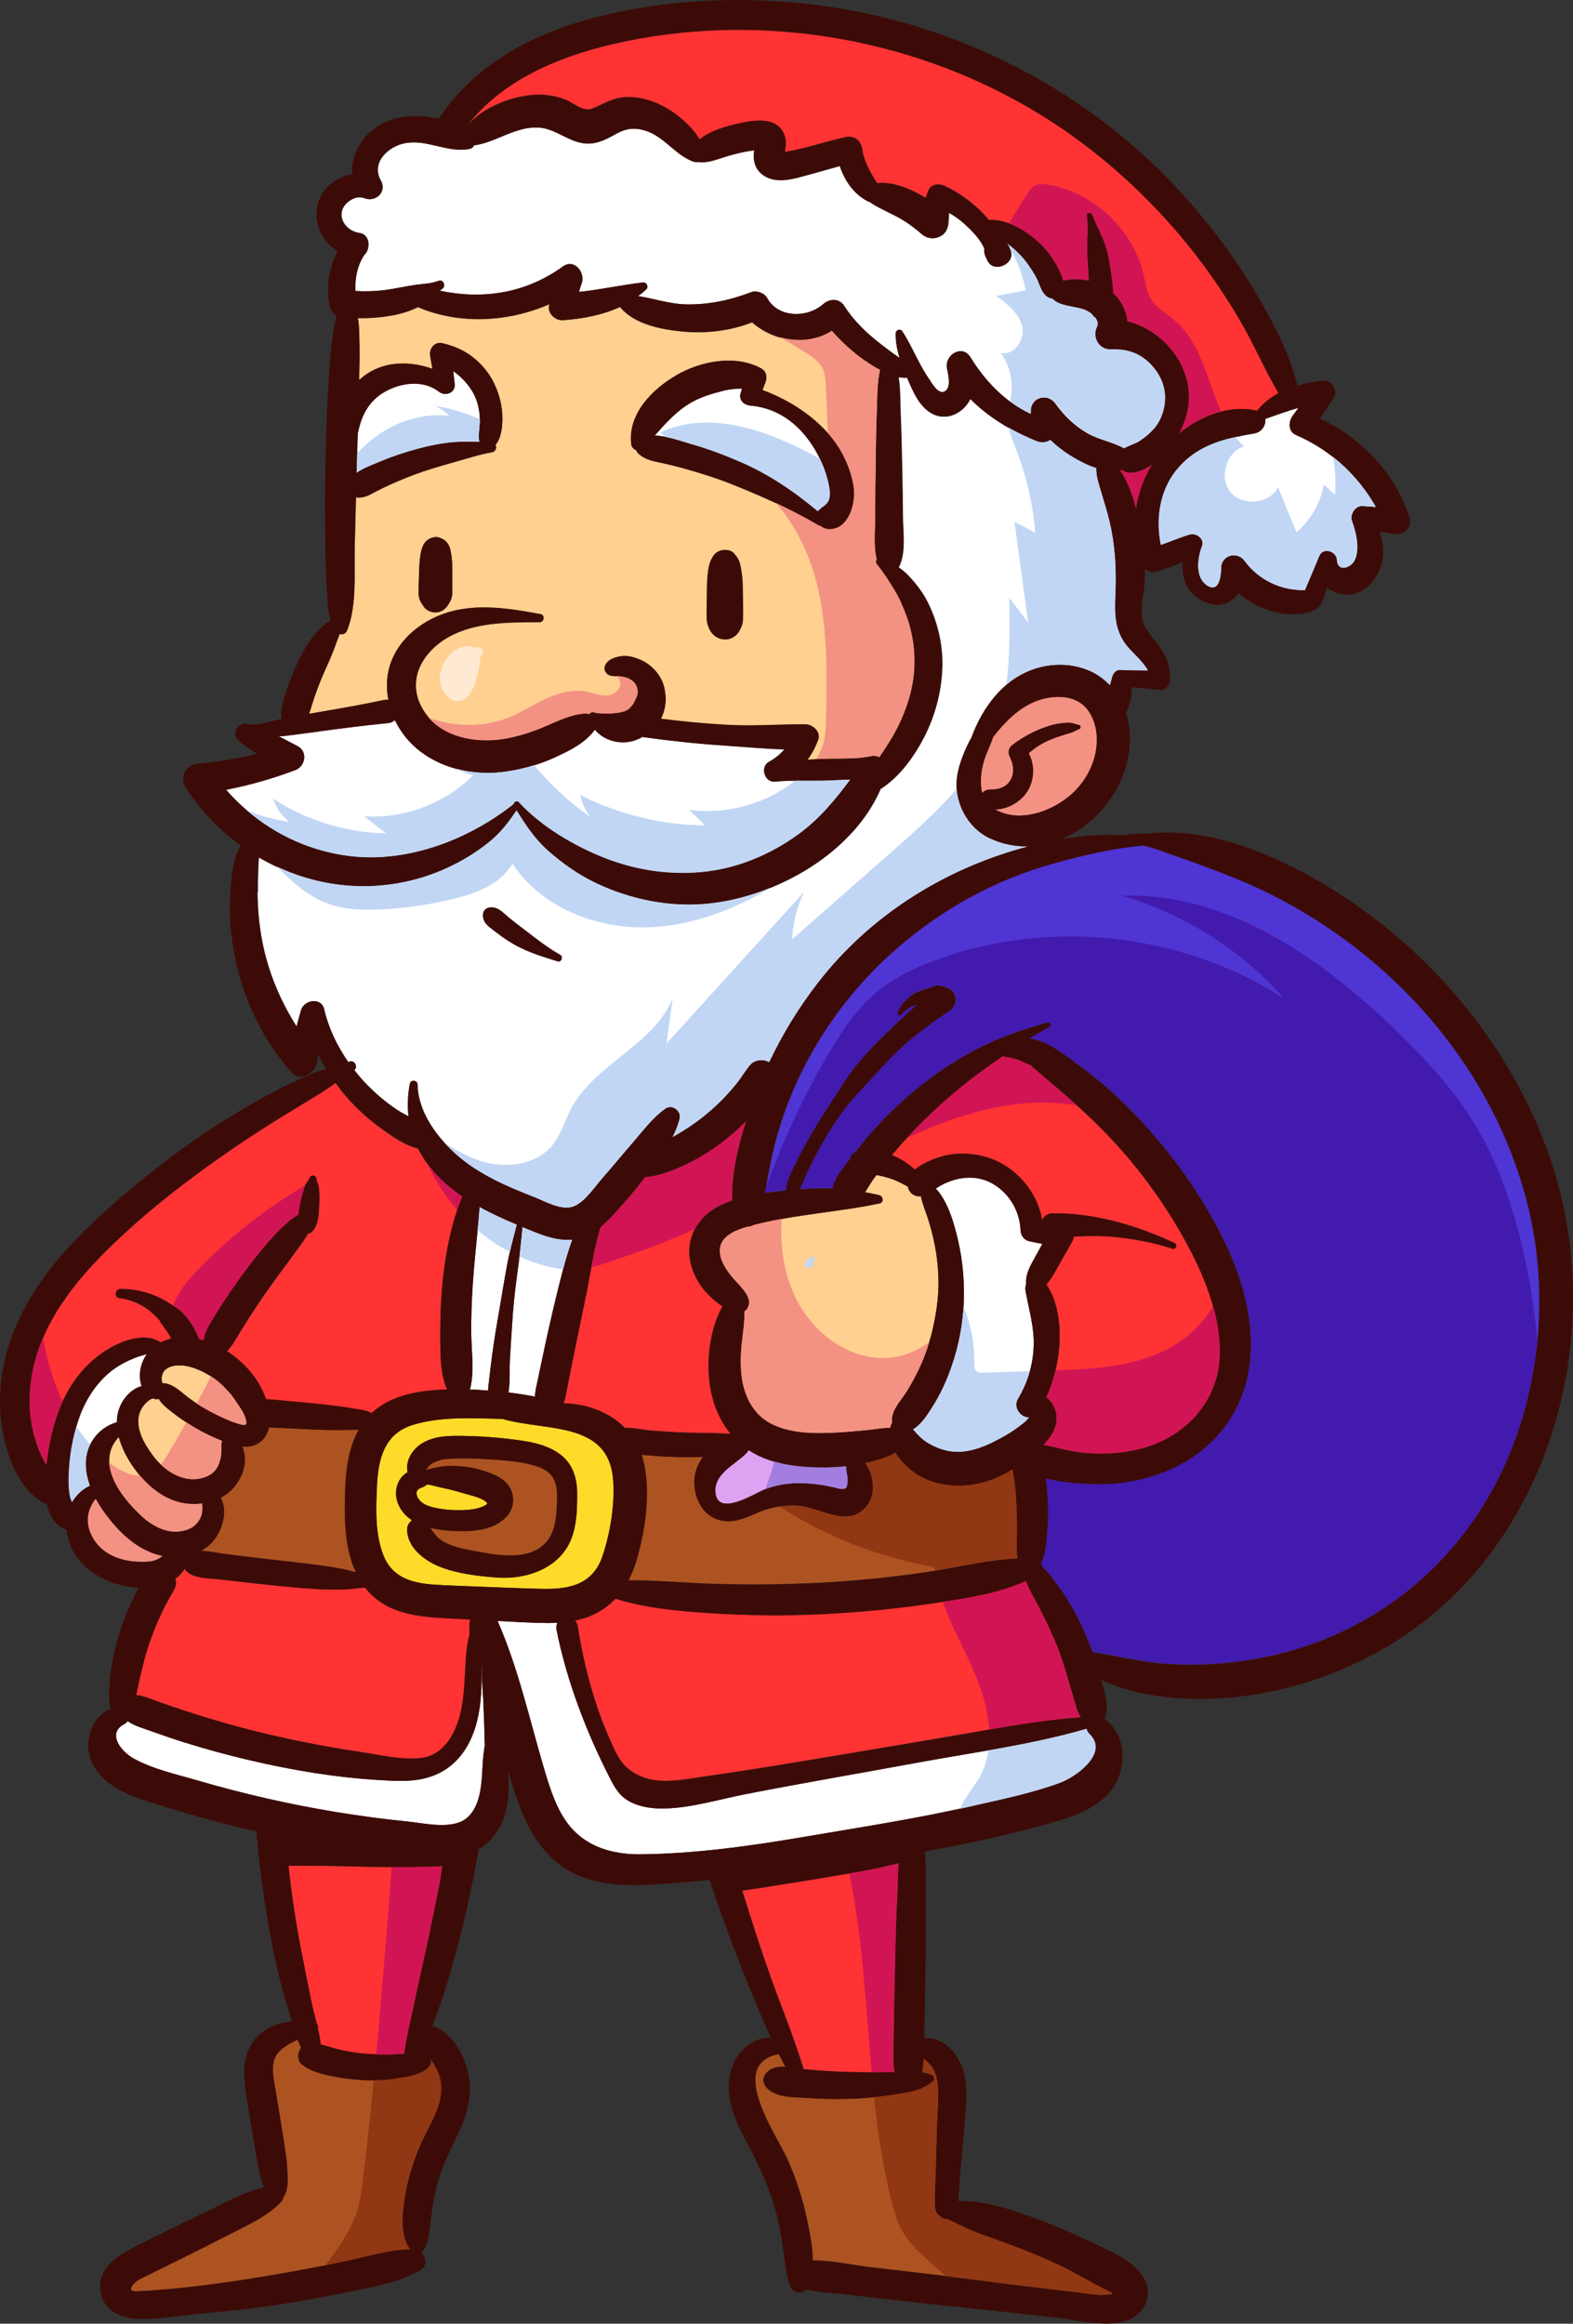 <?xml version="1.0" encoding="UTF-8"?> <svg xmlns="http://www.w3.org/2000/svg" id="_Слой_2" data-name="Слой 2" viewBox="0 0 235.51 347.85"><rect x="0" y="0" width="235.51" height="347.85" fill="#333333" stroke="none"/> <defs> <style> .cls-1 { fill: #fff; } .cls-2 { fill: #ffdb29; } .cls-3 { fill: #ffe9d2; } .cls-4 { fill: #f39183; } .cls-5 { fill: #ffd090; } .cls-6 { fill: #f33; } .cls-7 { fill: #913713; } .cls-8 { fill: #c1d6f4; } .cls-9 { fill: #d11554; } .cls-10 { fill: #dea2f2; } .cls-11 { fill: #ad5321; } .cls-12 { fill: #421aad; } .cls-13 { fill: #a37ee0; } .cls-14 { fill: #3d0b07; } .cls-15 { fill: #4f35d3; } </style> </defs> <g id="Objects"> <g> <path class="cls-1" d="M54.69,37.98c-1.13,1.52-1.57,3.63-1.47,5.58,1.83,.11,3.69,.02,5.48-.3,1.17-.2,2.33-.44,3.49-.61,1.12-.16,2.44-.19,3.48-.61,.72-.28,1.15,.78,.56,1.2-.13,.08-.24,.19-.38,.28,6.45,1.36,12.88,.4,18.41-3.61,1.77-1.28,3.47,.95,2.81,2.61-.16,.38-.25,.78-.38,1.18,3.22-.34,6.39-1.04,9.61-1.42,.52-.06,.85,.69,.47,1.04-.4,.37-.8,.7-1.22,1.02,2.36,.35,4.71,1.18,7.11,1.23,3.4,.08,6.64-.61,9.8-1.82,.83-.32,1.99,.1,2.42,.88,1.66,3.01,6.01,3.01,8.43,.88,.93-.83,2.37-.87,3.1,.28,1.41,2.24,3.32,4.05,5.39,5.67,.95,.74,1.9,1.47,2.9,2.14-.37-1.2-.61-2.42-.58-3.69,.02-.52,.69-.76,.99-.3,1.46,2.24,2.37,4.75,3.9,6.98,.44,.65,1.41,2.49,2.39,2.03,1.1-.51,.56-2.62,.4-3.46-.4-2.04,2.29-3.69,3.53-1.64,1.5,2.46,3.48,4.8,5.86,6.57,.98,.73,2.02,1.37,3.13,1.88v-.43c0-2.03,2.52-2.73,3.67-1.14,1.31,1.82,2.86,3.35,4.82,4.47,1.74,1,3.77,1.31,5.5,2.27,.75-.44,1.63-.66,2.38-1.13,.78-.5,1.52-1.14,2.14-1.84,1.22-1.39,1.81-3.56,1.59-5.38-.22-1.9-1.3-3.62-2.75-4.84-1.57-1.31-3.34-1.7-5.34-1.63-1.78,.06-2.81-1.82-2.07-3.34,.24-.5,.07-.99-.26-1.42-.21-.14-.38-.32-.51-.53-.31-.26-.66-.47-.94-.59-1.44-.61-3.85-.51-4.96-1.71-.17-.02-.34-.06-.52-.14-.85-.37-1.2-1.37-1.52-2.17-.04-.08-.08-.17-.11-.25h0s0-.03,0-.04c0,0,0-.03-.02-.04-.03-.07-.08-.17-.08-.19-.13-.27-.27-.54-.42-.79-.33-.56-.69-1.1-1.06-1.62-.09-.12-.18-.24-.27-.36-.02-.02-.14-.16-.18-.21,0,0,0,0,.02,0-.2-.22-.39-.43-.58-.65-.43-.45-.88-.88-1.36-1.28-.21-.17-.42-.33-.64-.49,.1,.15,.22,.29,.29,.46,.04,.1,.08,.21,.12,.31,.03,.08,.06,.14,.08,.22,.76,1.97-2.45,3.5-3.39,1.57-.08-.17-.17-.34-.25-.51-.21-.4-.3-.87-.24-1.31-.56-1.42-1.94-2.77-2.99-3.73-.72-.65-1.52-1.2-2.35-1.68-.03,.48-.04,.95-.08,1.43-.08,.95-.42,1.77-1.36,2.18-.88,.4-1.85,.24-2.57-.39-1.27-1.11-2.59-2.06-4.11-2.81-.73-.37-1.47-.73-2.19-1.11-.44-.23-1.01-.53-1.47-.89-.09-.03-.19-.04-.28-.08-2.11-1.09-3.47-3.1-4.23-5.32-2.04,.59-4.09,1.16-6.14,1.71-1.93,.52-4.25,.83-5.8-.73-.85-.85-1.07-2.08-.88-3.23,0-.03,.02-.06,.02-.08-.09,0-.2,0-.29,.02-1.29,.17-2.52,.48-3.77,.84-1.27,.37-2.68,1-4.02,.91-.09,0-.19-.03-.28-.05-.27,.06-.57,.05-.87-.07-2.77-1.06-4.36-3.87-7.36-4.69-1.5-.4-2.68-.23-4.03,.5-1.27,.69-2.53,1.44-4.02,1.52-2.97,.15-5-2.35-7.92-2.41-3.34-.07-5.96,2.07-9.13,2.64-.11,0-.21,0-.3,0-.14,.27-.36,.51-.65,.56-3.28,.67-6.4-1.52-9.77-.84-2.48,.49-5.1,2.91-3.58,5.57,.97,1.71-.76,3.31-2.45,2.64-1.29-.53-3.07,.67-3.37,1.92-.4,1.67,1.06,3.08,2.6,3.29,1.55,.22,1.68,2.11,.94,3.12Z"></path> <path class="cls-6" d="M133.54,172.89c.47,.2,.93,.42,1.37,.68,.72,.43,1.43,.94,2.06,1.52,1.04-.91,2.62-1.54,3.75-1.9,3.15-1.01,7.13-.46,9.9,1.36,2.84,1.87,4.83,4.78,5.41,8.1h0c.24-.56,.72-1.01,1.52-1.02,6.35-.09,12.6,1.8,18.32,4.45,.46,.22,.18,1.01-.32,.84-2.85-.94-5.86-1.49-8.86-1.78-1.95-.19-3.94-.14-5.92-.03-.03,.23-.08,.44-.19,.63-.75,1.34-1.51,2.66-2.27,4-.46,.82-.98,1.78-1.66,2.53,1.81,2.61,2.17,6.21,1.93,9.3-.08,1.2-.27,2.39-.55,3.55-.33,1.38-.79,2.73-1.37,4.02,.37,.31,.69,.67,.94,1.09,.92,1.52,.68,3.27-.28,4.71-.32,.49-.7,.93-1.09,1.35,2.16,.4,4.33,1.08,6.43,1.22,3.24,.22,6.46,0,9.54-1.08,5.9-2.04,10.21-7.14,10.4-13.48,.08-2.52-.31-5.03-1-7.47-1.01-3.61-2.67-7.11-4.46-10.29-3.04-5.4-6.74-10.47-11-14.96-1.57-1.66-3.21-3.23-4.9-4.74-.82-.75-1.66-1.48-2.49-2.19-1.36-1.16-2.73-2.33-4.09-3.5-.13-.12-.27-.24-.4-.36-.08-.02-.21-.06-.23-.09-.08-.03-.16-.06-.24-.08-.17-.08-.34-.17-.51-.24-.17-.08-.34-.14-.52-.23-.09-.04-.19-.08-.29-.12,0,0,0,0-.02,0-.35-.12-.7-.23-1.05-.31-.38-.08-.76-.12-1.14-.22-.03,0-.06-.03-.08-.04-.54,.37-1.07,.72-1.6,1.1-2.78,1.96-5.44,4.03-7.94,6.33-1.69,1.55-3.34,3.16-4.9,4.86-.68,.73-1.34,1.49-1.98,2.25-.08,.08-.15,.18-.23,.27Z"></path> <path class="cls-5" d="M112.11,194.51c.18,.62-.1,1.44-.66,1.81,.05,1.64-.24,3.25-.41,4.9-.16,1.64-.2,3.36,.02,4.99,.37,2.74,1.7,5.44,4.19,6.8,2.72,1.48,6.06,1.59,9.09,1.48,1.83-.07,3.65-.25,5.47-.41,1.1-.1,2.31-.36,3.46-.35,.07-.29,.17-.57,.31-.86-.04-.21-.07-.43-.03-.65,.24-1.53,1.4-2.65,2.2-3.93,.8-1.29,1.52-2.65,2.15-4.04,.49-1.09,.89-2.21,1.23-3.36,.54-1.76,.9-3.58,1.15-5.39,.4-2.95,.26-5.97-.28-8.89-.29-1.51-.67-2.97-1.15-4.43-.31-.95-.76-2.03-.98-3.1-.37,.04-.75-.02-1.13-.24-.47-.27-.72-.72-.82-1.21-.37-.2-.73-.4-1.11-.58-.21-.1-.41-.21-.63-.3-.12-.05-.24-.1-.36-.15-.04,0-.06-.02-.07-.03-.02,0-.03,0-.06-.02-.8-.28-1.64-.49-2.47-.66-.2,.26-.4,.52-.58,.79-.37,.54-.73,1.18-1.14,1.79,.72,.14,1.46,.27,2.17,.46,.56,.15,.69,1.07,.05,1.21-4.84,1.03-9.82,1.44-14.69,2.33-1.42,.25-2.83,.56-4.23,.92-.28,.17-.6,.24-.92,.24-1.83,.54-4.22,1.48-4.1,3.75,.07,1.32,.78,2.39,1.54,3.41,.88,1.18,2.38,2.32,2.79,3.74Z"></path> <path class="cls-9" d="M167.65,70.39c.12-.02,.24-.03,.35-.06,.3,.22,.67,.37,1.09,.4,1.14,.09,2.39-.54,3.41-1.22-1.24,2.07-2.07,4.32-2.41,6.65-.48-1.76-1.22-4.11-2.44-5.77Z"></path> <path class="cls-1" d="M38.56,133.56c.04,2.9,.33,5.81,.99,8.63,.97,4.16,2.65,7.95,4.88,11.48,.22-.84,.43-1.67,.67-2.47,.47-1.55,3.03-1.97,3.45-.12,.65,2.81,1.94,5.5,3.61,7.9,.06-.03,.12-.04,.19-.07,.75-.28,1.3,.82,.72,1.28,.53,.68,1.08,1.34,1.68,1.96,1.39,1.46,2.95,2.8,4.63,3.92,.57,.39,1.19,.72,1.81,1.04-.19-1.58-.13-3.22,.2-4.89,.12-.64,1.13-.54,1.14,.11,.05,3.22,1.8,6.25,3.98,8.68,.65,.72,1.34,1.38,2.02,1.98,3.26,2.82,7.35,4.59,11.33,6.14,1.67,.65,4.26,2.18,6.07,1.45,1.69-.7,3.12-2.9,4.28-4.23,1.55-1.76,3.03-3.58,4.57-5.35,1.52-1.75,2.96-3.71,4.86-5.05,1.03-.72,2.42,.36,2.13,1.52-.23,.93-.6,1.85-1.05,2.74,1.19-.68,2.34-1.38,3.45-2.18,1.55-1.13,2.99-2.38,4.32-3.77,.69-.73,1.36-1.49,1.98-2.28,.65-.83,1.18-1.77,1.86-2.56,.71-.81,1.94-.92,2.85-.42,2-4.23,4.45-8.22,7.32-11.93,7.88-10.14,19.03-17.09,31.38-20.36-1.83,.04-3.69-.31-5.54-1.14-2.92-1.3-4.86-4.32-5.1-7.47,0-.04,0-.08,0-.11-.11-1.79,.37-3.43,1.02-5.07,.33-.82,.72-1.69,1.2-2.49,1.1-3,2.82-5.86,5.23-7.9h0c1.23-1.06,2.65-1.89,4.26-2.42,2.78-.89,5.83-.81,8.48,.44,1.04,.49,1.98,1.2,2.77,2.03,.12-.45,.24-.9,.37-1.35,.15-.49,.6-.97,1.16-.94,1.38,.07,2.77,.08,4.16,.08-.79-1.48-2.54-2.8-3.41-4.03-1.89-2.66-1.49-5.48-1.41-8.56,.08-3.26-.17-6.55-.92-9.72-.35-1.48-.82-2.91-1.24-4.37-.34-1.14-.78-2.4-.75-3.61-1.28-.4-2.5-1.04-3.54-1.67-1.2-.72-2.33-1.57-3.33-2.55-.56,.41-1.39,.46-2.01,.21-1.48-.6-2.9-1.28-4.25-2.05-2.11-1.19-4.03-2.61-5.72-4.31-.13,.26-.28,.53-.47,.78-1.25,1.7-3.46,2.47-5.38,1.35-1.83-1.08-2.72-3.24-3.52-5.1-.03-.07-.06-.14-.08-.21-.4,.05-.85,0-1.3-.08,.29,1.84,.24,3.83,.31,5.54,.11,2.54,.16,5.09,.22,7.63,.05,2.55,.1,5.1,.11,7.65,.02,2.33,.52,5.52-.62,7.66,.49,.34,.97,.73,1.47,1.25,1.14,1.2,2.18,2.56,2.91,4.05,1.49,3.01,2.26,6.41,2.14,9.76-.13,3.62-1.07,7.15-2.72,10.37-1.48,2.87-3.7,5.97-6.5,7.73-2.9,6.74-9.37,11.9-16.38,14.76-3,1.22-6.1,2.03-9.07,2.37-5.85,.66-11.82-.52-17.12-3.03-2.59-1.22-5.01-2.93-7.16-4.82-2.01-1.78-3.36-3.85-4.76-6.08-1.17,1.73-2.32,3.28-4.01,4.66-1.94,1.59-4.08,2.9-6.34,3.94-4.62,2.14-9.8,3.07-14.87,2.66-3.69-.28-7.28-1.26-10.61-2.81-.94-.43-1.86-.91-2.77-1.44-.03,.43-.08,.87-.08,1.29-.05,1.32-.09,2.64-.08,3.95Zm33.76,3.4c0-.63,.43-1.04,1.04-1.12,1.24-.16,2.1,.94,2.99,1.65,.82,.66,1.66,1.29,2.49,1.93,1.63,1.24,3.23,2.51,5.02,3.5,.52,.28,.23,1.17-.38,.99-2.08-.64-4.16-1.28-6.1-2.31-.99-.53-1.9-1.15-2.81-1.83-.44-.33-.88-.68-1.32-1.03-.58-.48-.95-1.01-.93-1.79Z"></path> <path class="cls-6" d="M84.36,210.04c.98,.05,1.96,.14,2.92,.36,2.5,.56,4.65,1.69,6.27,3.34,1.24-.05,2.55,.27,3.75,.38,1.9,.16,3.81,.29,5.72,.34,1.91,.05,3.82,.02,5.73,.14,.1,0,.26,.02,.44,.02,.05-.02,.08-.05,.13-.07-1.65-2.01-2.64-4.49-3.04-7.18-.56-3.73-.02-8.43,1.88-11.83-.86-.55-1.65-1.25-2.28-1.92-1.3-1.37-2.25-3.1-2.58-4.97-.3-1.73,0-3.33,.74-4.71,.82-1.52,2.18-2.77,3.88-3.58,.55-.25,1.11-.47,1.68-.68-.12-3.91,.84-8.02,2.08-11.85-1.53,1.55-3.21,2.97-5.02,4.19-1.87,1.27-3.88,2.33-5.98,3.16-.98,.4-2.01,.7-3.04,.89-.35,.07-.7,.1-1.04,.12-1.42,1.83-2.91,3.61-4.47,5.32-.71,.78-1.44,1.54-2.25,2.2-.15,.55-.29,1.09-.43,1.64-.37,1.43-.65,2.88-.92,4.34-.25,1.36-.49,2.71-.76,4.06-.62,3.07-1.27,6.14-1.89,9.21-.31,1.53-.62,3.07-.92,4.6-.17,.89-.29,1.73-.59,2.48Z"></path> <path class="cls-11" d="M94.08,236.57c4.09-.05,8.18,.36,12.27,.49,5.4,.19,10.83,.14,16.22-.13,5.27-.26,10.53-.78,15.75-1.54,.55-.08,1.1-.17,1.65-.25,4.14-.7,8.23-1.66,12.4-1.86-.23-.94-.14-2.05-.11-2.92,.05-1.42,0-2.84-.04-4.25-.04-1.37-.13-2.75-.29-4.1-.08-.62-.23-1.34-.3-2.05-1.16,.72-2.39,1.32-3.67,1.74-3.36,1.11-7.34,1.01-10.44-.84-1.2-.72-2.57-1.96-3.45-3.38-1.2,.7-2.71,1.09-3.9,1.41-.21,.05-.42,.08-.63,.14,.36,.5,.66,1.03,.85,1.64,.48,1.55,.47,3.39-.57,4.72-2.83,3.59-7.08,.15-10.52,0-.88-.04-1.75,0-2.62,.13-1.01,.14-2.01,.4-2.95,.81-1.62,.69-3.26,1.5-5.06,1.38-3.3-.2-5.04-3.6-4.66-6.61,.14-1.12,.61-2.11,1.23-3-.88,.04-1.77,.04-2.65,.03-1.85,0-3.69-.09-5.53-.27-.32-.03-.66-.05-1.01-.07,.19,.53,.34,1.09,.45,1.68,.86,4.56,.06,9.86-1.25,14.27-.3,1.02-.71,1.97-1.17,2.85Z"></path> <path class="cls-6" d="M86.1,242.59c.19,.23,.35,.51,.4,.89,.61,3.88,1.5,7.77,2.73,11.49,.56,1.69,1.18,3.37,1.9,5,.72,1.6,1.46,3.6,2.86,4.74,3.11,2.55,6.67,1.93,10.34,1.39,3.84-.56,7.68-1.13,11.51-1.76,7.95-1.29,15.9-2.67,23.84-3.99,2.79-.46,5.59-.97,8.4-1.45,4.56-.8,9.12-1.52,13.72-1.85-.24-.38-.42-.78-.55-1.16-1.09-3.45-1.89-6.94-3.31-10.29-.78-1.82-1.64-3.59-2.55-5.34-.5-.95-1.07-1.89-1.5-2.88-.1-.24-.21-.48-.31-.72-3.93,1.76-8.14,2.47-12.44,3.11-.49,.08-.97,.14-1.46,.22-5.62,.84-11.28,1.38-16.95,1.64-5.55,.25-11.1,.19-16.64-.19-4.71-.31-9.45-.73-13.95-2.15-1.54,1.64-3.55,2.77-6.04,3.28Z"></path> <path class="cls-1" d="M76.14,208.44c1.33,.16,2.65,.36,3.95,.62,.02-.83,.25-1.68,.43-2.55,.37-1.73,.73-3.47,1.1-5.21,.73-3.37,1.52-6.72,2.36-10.06,.1-.42,.21-.84,.32-1.26,.4-1.51,.84-2.98,1.36-4.41-2.59,.24-5.08-.91-7.44-1.88-.16,1.48-.29,2.96-.46,4.43-.05,.39-.09,.77-.14,1.16-.33,2.44-.66,4.89-.84,7.35-.17,2.27-.31,4.54-.44,6.81-.09,1.53,.05,3.36-.22,5Z"></path> <path class="cls-10" d="M107.14,223.6c.51,3.39,5.76,0,7.3-.62,.05-.02,.09-.04,.14-.06,3.28-1.26,6.71-1.04,10.09-.32,.47,.1,1.33,.43,1.8,.24,.27-.12,.29-.24,.36-.48,.25-.92-.13-1.9-.16-2.86-.95,.09-1.9,.15-2.85,.17-2.57,.03-5.33-.13-7.87-.87-1.35-.39-2.64-.93-3.8-1.7-.02,0-.04-.03-.07-.05-.08,.17-.19,.33-.32,.47-1.66,1.74-5.06,3.12-4.61,6.08Z"></path> <path class="cls-1" d="M136.7,213.97c.69,.78,1.37,1.54,2.33,2.09,1.65,.94,3.32,1.43,5.23,1.22,2.23-.24,4.29-1.28,6.21-2.37,1.02-.57,2.01-1.28,2.92-2.02,.25-.21,.46-.49,.68-.72-1.3,.07-2.4-1.54-1.69-2.73,.79-1.32,1.4-2.72,1.8-4.18,.35-1.21,.54-2.48,.58-3.76,.1-2.89-.74-5.5-1.22-8.3-.07-.37,0-.7,.09-.98,0,0,0,0,0-.02-.16-1.48,.75-2.96,1.44-4.21,.33-.59,.66-1.2,.99-1.8-.65-.12-1.31-.24-1.96-.39-.72-.15-1.28-.86-1.3-1.59-.1-3.07-1.88-5.94-4.68-7.29-2.57-1.23-5.71-.59-8.02,1,1.84,1.89,2.77,5.33,3.3,7.6,.78,3.28,1.04,6.69,.86,10.04,0,.1,0,.2-.02,.3-.23,3.45-.99,6.78-2.26,10-.65,1.66-1.44,3.25-2.4,4.76-.81,1.28-1.62,2.57-2.89,3.34Z"></path> <path class="cls-6" d="M94.16,106.11c-.07,.07-.15,.11-.11,.07,.04-.03,.08-.05,.12-.08,0,0,0,0,0,0Z"></path> <path class="cls-6" d="M95.44,103.08s0,.07,0,.11c0-.01,0-.03-.01-.04,0-.02,0-.04,0-.07Z"></path> <path class="cls-6" d="M95.45,103.19s.01,.04,.02,.06c.02,.08,.01,.1,0,.1,0-.01,0-.03,0-.04,0-.02-.01-.07-.02-.12Z"></path> <path class="cls-6" d="M94.36,105.96c-.06,.04-.13,.1-.19,.14,0,0,0,0,0,0,.01-.01,.03-.03,.04-.04,.05-.03,.08-.06,.15-.1Z"></path> <path class="cls-1" d="M70.33,208c.29,0,.6,.02,.89,.03,.61,.02,1.22,.09,1.84,.14,.03-.54,.1-1.06,.17-1.6,.13-1.22,.28-2.44,.44-3.65,.3-2.26,.68-4.51,1.07-6.75,.4-2.25,.75-4.5,1.17-6.75,.12-.68,.26-1.35,.41-2.01,.32-1.37,.69-2.72,1.04-4.09-1.89-.79-3.77-1.64-5.55-2.63-.09,1.15-.2,2.3-.31,3.45-.26,2.72-.55,5.44-.72,8.17-.16,2.49-.25,4.99-.22,7.48,.04,2.6,.45,5.43-.14,7.98-.03,.08-.07,.14-.09,.22Z"></path> <path class="cls-1" d="M33.86,118.23c.98,1.13,2.04,2.18,3.17,3.13,4.35,3.72,9.73,6.14,15.5,6.8,8.62,.99,17.64-2.49,24.35-7.79,.08-.35,.51-.61,.8-.29,.02,0,.03,.02,.04,.04t0,0c3.35,3.63,8.26,6.51,12.82,8.31,4.87,1.91,10.15,2.65,15.34,2.01,4.9-.6,9.64-2.65,13.62-5.54,3.15-2.29,5.53-5.17,7.78-8.2-1.42,.03-2.85,.14-4.21,.16-1.33,.02-2.68,0-4.03,0-1.01,0-2.02,.04-3.02,.14-1.56,.16-2.29-2.2-.91-2.96,.9-.49,1.68-1.13,2.33-1.88-3.09-.08-6.18-.38-9.24-.58-4.02-.27-8.02-.71-12.01-1.26,0,0-.02,0-.03,0-.87,.49-1.83,.79-2.82,.79-1.18,0-2.35-.3-3.31-.99-.22-.16-.42-.32-.62-.5-.13-.12-.17-.19-.31-.34,0,0-.03-.04-.06-.07-1.47,2.01-3.77,3.13-6.02,4.16-.99,.45-2.01,.84-3.04,1.16-1.36,.43-2.76,.74-4.18,.95-2.47,.37-5.02,.25-7.43-.39-1.97-.51-3.83-1.37-5.46-2.62-1.62-1.23-2.93-2.86-3.8-4.69-.26,.24-.62,.4-1.1,.45-3.43,.32-6.84,.78-10.25,1.23-1.65,.22-3.29,.44-4.92,.64-.35,.05-.73,.07-1.14,.08,.96,.49,1.89,1,2.83,1.48,1.57,.8,1.18,3.02-.35,3.59-3.34,1.26-6.82,2.27-10.35,2.95Z"></path> <path class="cls-6" d="M69.84,18.97c2.2-2.73,6.14-4.34,9.53-4.73,1.74-.21,3.55,0,5.19,.63,1.27,.47,2.75,1.92,4.11,1.38,1.68-.66,2.96-1.58,4.84-1.7,1.69-.11,3.44,.26,4.98,.95,2.23,.98,4.86,3.03,6.26,5.36,1.6-1.3,3.95-1.96,5.8-2.37,2.3-.52,5.85-1.13,6.9,1.73,.21,.58,.25,1.16,.17,1.78,0,.08-.05,.4-.1,.72,.12,0,.24-.02,.36-.04,2.91-.52,5.78-1.5,8.67-2.15,1.34-.3,2.37,.47,2.55,1.81,.26,1.87,1.24,3.5,2.24,5.09,1.52-.24,3.37,.31,4.58,.81,.92,.39,1.82,.85,2.67,1.38,.16-.39,.29-.78,.45-1.16,.37-.88,1.52-1.04,2.29-.69,1.91,.86,3.63,2.06,5.17,3.48,.56,.52,1.07,1.08,1.56,1.67,.37,0,.74,0,1.12,.04,.67,.08,1.27,.24,1.89,.47,.09,.04,.2,.08,.29,.11,1.33,.54,2.53,1.33,3.63,2.24,1.1,.9,2.09,2.03,2.83,3.25,.42,.69,.78,1.4,1.1,2.14,.11,.25,.21,.54,.28,.83,.7-.16,1.44-.2,2.08-.19,.59,0,1.18,.08,1.75,.19-.06-.94-.1-1.88-.17-2.82-.08-1.15-.09-2.26-.05-3.41,.06-1.2,.08-2.32-.08-3.5-.06-.49,.64-.54,.8-.14,.44,1.12,.96,2.17,1.46,3.27,.5,1.11,.83,2.17,1.04,3.37,.3,1.65,.56,3.39,.65,5.1,1.2,1.14,1.99,2.63,2.11,4.22,4.71,1.15,8.64,5.39,9.18,10.2,.25,2.32-.34,4.53-1.39,6.53,1.84-1.47,3.98-2.63,6.22-3.21,1.77-.44,3.59-.54,5.35-.14,.02,0,.04,0,.05,.02,.9-1.11,2.01-1.98,3.22-2.65-2.16-3.7-3.84-7.7-6.04-11.38-2.49-4.16-5.27-8.16-8.39-11.88-6.07-7.22-13.25-13.56-21.3-18.5-17.74-10.87-39.53-15-60.01-11.3-9.44,1.7-19.88,5.22-25.84,13.19Z"></path> <path class="cls-1" d="M98.02,65.2c.56,.02,1.13,.09,1.71,.23h0c1.34,.26,2.69,.74,3.81,1.06,2.49,.71,4.93,1.63,7.3,2.66,4.28,1.85,8.05,4.41,11.6,7.39,.06-.07,.09-.13,.16-.2,.81-.72,1.53-.9,1.62-2.11,.08-.88-.15-1.82-.38-2.66-.27-1.02-.65-2-1.11-2.93h0c-.34-.71-.73-1.38-1.16-2.04-2.13-3.27-5.28-5.56-9.25-5.89-.88-.07-1.72-.77-1.45-1.76,.07-.26,.14-.53,.22-.79-.94,.03-1.87,.09-2.81,.34-1.63,.41-3.25,.88-4.72,1.71-2.22,1.25-3.88,3.12-5.54,4.99Z"></path> <path class="cls-1" d="M53.39,70.77c1.08-.77,2.5-1.24,3.62-1.73,1.75-.74,3.57-1.33,5.39-1.83,1.8-.49,3.61-.86,5.47-1.03,1.3-.11,2.6-.08,3.9-.04-.23-1.01,.07-2.12,.07-3.14,0-.08,0-.16,0-.24-.03-1.31-.3-2.59-.89-3.76-.69-1.34-1.8-2.56-3.1-3.46,.08,.67,.18,1.34,.23,2.01,.09,1.32-1.46,1.77-2.36,1.07-2.59-1.99-6.29-1.28-8.78,.44-1.19,.83-2.1,2.05-2.65,3.38-.33,.79-.53,1.62-.72,2.45-.03,.99-.06,1.98-.08,2.97-.02,.56-.04,1.11-.05,1.67,0,.41-.02,.82-.03,1.23Z"></path> <path class="cls-1" d="M173.8,81.58c1.46-.52,2.86-1.12,4.34-1.56,.94-.28,2.23,.63,1.83,1.7-.67,1.75-1.13,4.76,.81,5.96,1.74,1.07,2.05-1.43,2.05-2.62,0-1.95,2.4-2.61,3.51-1.09,2.08,2.86,5.51,4.48,9.04,4.37,.61-1.46,1.23-2.92,1.85-4.38,.08-.25,.18-.51,.32-.76,.56-1.32,2.55-.68,2.61,.61,.08,1.88,2.08,1.25,2.66,.08,.84-1.68,.22-4.24-.39-5.88-.36-.98,.48-2.33,1.59-2.25,.66,.05,1.32,.09,1.98,.14-1.67-2.93-3.81-5.44-6.41-7.48-1.67-1.31-3.52-2.42-5.56-3.31-1.2-.52-1.12-2.01-.47-2.87,.28-.39,.56-.78,.85-1.18-1.68,.46-3.3,1.07-4.97,1.65,.14,.9-.5,1.98-1.6,2.17-.97,.16-1.91,.34-2.83,.55-3.43,.75-6.51,2-8.91,5.01-2.47,3.09-3.08,7.34-2.28,11.16Z"></path> <path class="cls-5" d="M46.26,106.87c.48-.08,.96-.17,1.45-.25,3.25-.56,6.5-1.12,9.73-1.81,.25-.06,.48-.06,.7-.03-.22-1.12-.27-2.26-.14-3.4,.49-4.14,3.49-7.3,7.17-8.99,5-2.29,10.55-1.41,15.75-.44,.67,.12,.56,1.19-.12,1.2-4.85,.03-10.26-.07-14.45,2.72-3.25,2.16-5.21,5.87-3.43,9.63,.33,.71,.74,1.33,1.21,1.88,2.22,2.6,5.85,3.56,9.28,3.44,2.36-.08,4.57-.7,6.78-1.5,2.41-.88,4.89-2.38,7.47-2.5,.18,0,.36,.04,.54,.1,.17-.25,.52-.39,.83-.25,.08,.03,.17,.06,.25,.09,.1,0,.21,0,.32,0,.07,0,.12,.02,.19,.03,.1,0,.22,0,.32,.02,.02,0,.3,0,.26,0,.08,0,.15,.02,.21,.02h.06c.14-.03,.32,0,.46,0h.18c.06,0,.08,.02,.08,.02,.36-.08,.72-.09,1.09-.13h.03c.16-.04,.31-.08,.47-.1,.06-.02,.4-.09,.64-.17,0,0,0,0,0,0,.08-.04,.14-.08,.22-.11,.08-.05,.15-.09,.23-.15,.02-.02,.07-.06,.16-.12,.1-.1,.22-.22,.31-.33,.08-.08,.15-.18,.23-.27,0,0,.02-.04,.03-.04,.16-.27,.28-.56,.42-.85,.05-.09,.09-.19,.13-.28,0-.03,.03-.06,.04-.09,.04-.12,.07-.25,.09-.4,0-.03,0-.07,.02-.1,0-.11,0-.23,0-.34-.02,0-.05-.07-.04-.2-.03-.12-.06-.24-.09-.35-.02-.03-.03-.07-.05-.1-.07-.12-.13-.24-.21-.37-.03-.04-.12-.2-.16-.24,0,.02,.02,.04,.03,.06,0,.02,.02,.03,.02,.04-.02-.03-.05-.06-.07-.08-.04-.04-.08-.08-.12-.12-.06-.05-.11-.09-.17-.14h0c-.13-.08-.26-.17-.41-.24-.07-.04-.13-.08-.2-.1-.03,0-.12-.05-.17-.07-.1-.03-.2-.06-.3-.08-.14-.04-.29-.06-.44-.08-.08,0-.14-.03-.22-.04-.02,0-.08-.02-.12-.03h-.03c-.11,0-.23,0-.34,0h-.08c-.43,0-.85,0-1.23-.21-.4-.23-.67-.73-.54-1.2,0-.04,.02-.07,.03-.09,0-.03,.02-.06,.03-.08,.39-.96,1.53-1.26,2.48-1.4,.88-.12,1.84,.15,2.65,.48,1.65,.67,3,2.05,3.59,3.74,.06,.17,.1,.33,.14,.5,.04,.14,.06,.28,.08,.42,0,0,0,.03,0,.05s0,.03,0,.04h0s0,.04,0,.05v.03s0,.03,0,.04v.03s0,.04,0,.06c.02,.08,.03,.14,.05,.24,.06,.39,.07,.77,.04,1.16-.07,.91-.27,1.76-.7,2.55,3.32,.4,6.65,.73,9.99,.91,3.89,.21,7.76-.1,11.64-.08,1.09,0,2.35,1.11,1.9,2.33-.41,1.11-.94,2.11-1.6,2.97,.45-.03,.9-.06,1.35-.08,.26-.02,.52-.03,.77-.04,2.37-.1,5.04,.1,7.36-.4,.45-.1,.9-.04,1.32,.13,.92-1.37,1.85-2.75,2.61-4.24,1.37-2.68,2.38-5.68,2.6-8.7,.19-2.75-.19-5.55-1.14-8.14-.51-1.38-1.07-2.73-1.85-3.98-.76-1.24-1.65-2.66-2.58-3.77-.22-.26-.19-.56-.03-.76-.52-2-.23-4.4-.24-6.33,0-2.65,.04-5.29,.08-7.95,.03-2.65,.07-5.3,.17-7.95,.08-1.94,.02-4.16,.48-6.13-.87-.46-1.65-.96-2.22-1.36-1.89-1.28-3.49-2.82-5-4.49-2.3,1.48-5.15,1.7-7.76,.96-1.52-.44-2.97-1.21-4.17-2.27-3.31,1.28-6.88,1.7-10.42,1.37-3.14-.29-7.25-1.07-9.36-3.68-2.65,1.23-5.6,1.78-8.57,1.99-1,.07-2.17-.88-2.08-1.94,0-.15,.04-.3,.06-.45-6.17,2.69-13.48,3.08-19.66,.43-1.06,.54-2.2,.9-3.36,1.15-1.89,.39-3.77,.54-5.65,.5,.2,.89,.2,1.87,.23,2.78,.08,2.17,.03,4.33-.02,6.5,.38-.35,.77-.65,1.16-.91,2.94-1.97,6.59-1.9,9.81-.76-.1-.61-.21-1.22-.32-1.84-.23-1.13,.59-2.29,1.85-1.99,1.78,.42,3.25,1.05,4.69,2.2,1.23,1,2.29,2.29,2.99,3.72,.8,1.63,1.26,3.42,1.27,5.24,0,1.29-.14,2.99-1.04,4.04,.24,.4,.05,1.01-.56,1.11-1.74,.29-3.39,.84-5.07,1.31-1.7,.48-3.42,.97-5.09,1.52-1.64,.55-3.23,1.2-4.8,1.89-.75,.33-1.49,.69-2.21,1.06-.88,.45-1.72,1.02-2.75,.99-.14,0-.26-.03-.4-.07-.07,2.56-.14,5.11-.2,7.66-.08,3.93,.34,8.59-1.13,12.29-.21,.53-.69,.65-1.13,.55-.13,.4-.31,.82-.45,1.21-.42,1.18-.88,2.33-1.4,3.46-1,2.17-1.77,4.15-2.46,6.45-.08,.26-.17,.56-.27,.85Zm59.54-15.76c.02-.79,.03-1.59,.04-2.39,.02-.93,0-1.86,.12-2.8,.13-1.07,.29-2.07,1.02-2.93,.66-.8,2.26-.95,2.97-.1,.45,.53,.73,.98,.89,1.67,.12,.53,.19,1.06,.26,1.59,.11,.79,.09,1.59,.1,2.38,.02,.76,.04,1.52,.06,2.29,0,.39,0,.76,0,1.15,0,.31-.02,.62-.05,.93,0,.19-.03,.37-.08,.55-.23,.62-.3,.81-.23,.56-.19,.44-.39,.8-.78,1.13-.4,.34-.95,.6-1.51,.59-1.15,0-2.08-.68-2.49-1.76,0,.04,.03,.08,.03,.1-.08-.2-.18-.49-.22-.62-.11-.41-.13-.77-.14-1.19,0-.39-.02-.76,0-1.15Zm-4.55-34.93c3.67-2.12,8.77-3.13,12.69-1.04,.82,.44,.95,1.35,.64,2.15-.14,.37-.28,.74-.43,1.11,3.65,1.33,7.24,3.56,9.81,6.46,.33,.38,.64,.76,.94,1.16,1.48,1.99,2.54,4.45,2.92,6.9,.37,2.37-.74,6.59-3.88,6.31-.4-.03-.77-.22-1.08-.47-.11,0-.22-.04-.33-.1-2.05-1.21-4.2-2.32-6.38-3.34-2.24-1.04-4.51-2-6.78-2.9-2.18-.87-4.42-1.56-6.68-2.2-1.2-.34-2.42-.65-3.64-.91-1.31-.28-2.34-.44-3.39-1.33-.21-.17-.33-.37-.4-.58-.39-.12-.7-.47-.75-.92-.52-4.5,3.16-8.2,6.75-10.27Zm-38.59,31.75c.03-.72,.05-1.46,.08-2.19,.03-.88,.07-1.73,.2-2.6,.05-.35,.11-.68,.23-1.01,.19-.57,.43-1.05,.96-1.38,.42-.27,1.12-.47,1.61-.28,.48,.18,.83,.33,1.17,.73,.24,.29,.39,.62,.49,.99,.11,.44,.18,.88,.23,1.34,.08,.66,.08,1.3,.08,1.97v2.87c0,.15,0,.3,0,.45-.04,.68-.22,1.14-.57,1.65,.02-.02,.04-.05,.06-.07-.07,.08-.12,.18-.19,.26h0c-.04,.08-.08,.13-.14,.19-.4,.49-.96,.8-1.6,.83-.71,.02-1.57-.35-1.91-1.01-.02-.04-.04-.08-.06-.11-.06-.07-.1-.11-.16-.2-.27-.43-.42-.87-.46-1.36-.03-.35,0-.72,.02-1.06Z"></path> <path class="cls-5" d="M24.18,206.37c0,.22,.06,.47,.13,.72,.12-.02,.24-.05,.38-.02,1.48,.24,2.5,1.42,3.67,2.27,.36,.26,.72,.52,1.1,.75,.79,.52,1.61,.99,2.44,1.42,1.18,.61,2.4,1.19,3.67,1.58,.37,.12,.88,.31,1.25,.15-.04,0,.02-.1,.04-.1,.03-.15,.02-.36,0-.43-.25-1.15-.87-1.92-1.55-2.95-.16-.24-.33-.49-.51-.72-.08-.11-.17-.23-.25-.34-.03-.02-.04-.03-.07-.07-.44-.49-.88-.98-1.36-1.42-.22-.2-.44-.39-.67-.57-.04-.03-.4-.3-.47-.36-.13-.08-.26-.17-.4-.24-.4-.26-.82-.49-1.24-.71-.26-.12-.53-.24-.8-.35-.1-.05-.21-.09-.31-.13-.06-.02-.18-.06-.2-.07-.34-.1-.68-.21-1.03-.28-.16-.03-.31-.06-.47-.08-.07,0-.08,0-.08-.02-.02,0-.07,0-.17,0-.83-.03-1.32,0-1.94,.25,0,0-.42,.24-.56,.32h0s0,.02-.05,.06c-.04,.04-.17,.18-.19,.19-.17,.23-.23,.38-.27,.53-.09,.32-.11,.47-.11,.63Z"></path> <path class="cls-4" d="M149.39,121.4c-.15-.07-.28-.15-.42-.22,1.96-.04,3.91-1.18,4.92-2.84,.61-1.01,.87-2.31,.76-3.47-.08-.79-.29-1.48-.64-2.11,.91-.81,1.93-1.47,3.06-1.96,.76-.33,1.54-.58,2.33-.84,.37-.12,.75-.2,1.12-.34,.37-.13,.69-.38,1.05-.48,.29-.08,.28-.55-.02-.61-.44-.08-.81-.28-1.27-.32-.46-.04-.94,0-1.4,.06-.86,.09-1.71,.34-2.52,.63-1.7,.61-3.32,1.51-4.76,2.6-.61,.46-.74,1.13-.4,1.8,.56,1.12,.74,2.49,.03,3.58-.72,1.1-1.88,1.33-3.1,1.31-.39,0-.82,.22-1.08,.53-.18-.69-.21-1.41-.19-2.12,.04-1.31,.35-2.54,.83-3.76,.33-.84,.74-1.67,1-2.53,2.18-2.76,4.72-5.27,8.29-5.87,1.67-.28,3.5-.15,4.91,.87,1.43,1.03,2.17,2.98,2.3,4.69,.28,3.65-1.56,7.2-4.36,9.39-2.73,2.14-7.03,3.65-10.41,1.99Z"></path> <path class="cls-5" d="M22.71,217.66c.4,.56,.87,1.1,1.37,1.58,.85,.81,1.83,1.48,2.93,1.85,.95,.33,1.84,.42,2.83,.26,.24-.04,.8-.2,1.16-.36,0,0,.37-.2,.47-.26,.09-.06,.2-.12,.28-.19,.04-.03,.11-.08,.13-.1,.41-.39,.51-.53,.75-1.01,.05-.09,.09-.18,.13-.27,0-.04,0-.03,.02-.05t.02-.06c.08-.25,.15-.51,.22-.77,.21-.85,0-1.69,.21-2.6-.02,0-.05-.02-.08-.03-1.84-.72-3.6-1.65-5.24-2.73,0,0-.02,0-.03-.02-.86-.56-1.7-1.17-2.5-1.81-.64-.51-1.22-1.03-1.62-1.69-.26,.07-.57,.07-.88-.06,0,0-.02-.02-.04-.03-1.04,.41-1.88,1.6-2.07,2.62-.38,2.07,.77,4.09,1.94,5.71Z"></path> <path class="cls-11" d="M21.46,342.94c1.51-.05,3-.2,4.5-.34,6.06-.56,12.09-1.52,18.07-2.61,1.56-.28,3.12-.57,4.67-.88,1.39-.28,2.79-.58,4.17-.89,2.79-.63,5.64-1.46,8.52-1.51-1.61-2.15-1.13-5.82-.71-8.27,.53-3.01,1.52-5.93,2.87-8.68,1.18-2.41,2.69-4.86,2.49-7.64-.12-1.59-.8-2.73-1.59-3.84,.13,.36,.08,.77-.24,1.13-1.04,1.13-3,1.44-4.45,1.68-1.27,.21-2.53,.32-3.81,.33-.33,.02-.66,0-1,0-1.63-.07-3.27-.24-4.87-.55-1.67-.32-3.49-.72-4.85-1.78-.79-.62-.72-1.78-.17-2.53-.19-.4-.35-.8-.51-1.21-.93,.4-1.83,.91-2.55,1.56-1.67,1.5-1.13,3.72-.81,5.69,.44,2.69,.9,5.39,1.33,8.1,.21,1.34,.41,2.7,.49,4.06,.07,1.36,.21,2.78-.46,4.01-.04,.07-.09,.1-.14,.16-.05,.26-.15,.52-.35,.72-1.96,2.07-4.73,3.32-7.24,4.61-2.7,1.38-5.4,2.75-8.12,4.09-1.48,.73-2.97,1.45-4.44,2.19-.83,.41-1.99,.85-2.49,1.68-.62,1.03,.77,.76,1.68,.73Z"></path> <path class="cls-6" d="M43.19,279.3c.42,3.9,.98,7.78,1.7,11.64,.56,2.94,1.15,5.86,1.75,8.78,.21,1.03,.5,2.09,.76,3.17,.17,.25,.24,.56,.2,.86,.18,.77,.34,1.54,.41,2.32,.97,.23,1.92,.56,2.88,.77,1.34,.31,2.7,.54,4.08,.63,.45,.03,.91,.06,1.36,.07,1,.04,2,.03,2.99-.02,.4-.02,.78-.04,1.18-.07,.37-2.83,1.12-5.66,1.7-8.46,.58-2.77,1.23-5.54,1.82-8.31,.59-2.78,1.16-5.55,1.7-8.34,.19-.91,.32-1.93,.47-2.97-2.52,.12-5.04,.15-7.56,.13-5.15-.05-10.31-.27-15.46-.2Z"></path> <path class="cls-6" d="M22,247.07c.99-3.17,2.32-6.19,4.04-9.04,.31-.52,.35-1.12,.21-1.69,.5-.37,.94-.8,1.28-1.33,.04-.06,.07-.13,.11-.2,.78,1.55,3.95,1.46,5.35,1.63,2.37,.28,4.75,.55,7.12,.8,2.37,.25,4.74,.48,7.13,.63,1.27,.08,2.54,.1,3.81,.09,1.2,0,2.4-.22,3.61-.31,.02,.02,.03,.04,.04,.07,3.31,4.18,8.53,4.35,13.43,4.6,.75,.04,1.5,.08,2.25,.12-.07,.35-.12,.71-.11,1.06,0,.27,0,.55,0,.82,0,.06,0,.12,0,.18,0,.06,.02,.11,.03,.16-.51,1.78-.57,3.78-.67,5.54-.15,2.72-.26,5.48-1.26,8.06-.99,2.57-2.75,4.74-5.66,4.95-2.89,.22-5.84-.51-8.68-.93-6-.9-11.96-2.09-17.82-3.64-2.75-.73-5.47-1.55-8.17-2.42-1.47-.48-2.94-.98-4.4-1.5-1.09-.39-2.12-.87-3.24-.97,.12-.62,.23-1.23,.36-1.81,.38-1.63,.74-3.26,1.23-4.85Z"></path> <path class="cls-4" d="M14.32,224.33c.42,.77,.9,1.51,1.4,2.19,1.88,2.57,4.19,4.9,7.24,6.01,.45,.16,.91,.28,1.38,.37-.16,.15-.32,.27-.45,.35-.84,.54-1.79,.56-2.79,.55-1.96,0-4.19-.52-5.78-1.86-1.4-1.19-2.38-3.05-2.18-4.92,.1-.93,.53-1.92,1.18-2.7Z"></path> <path class="cls-11" d="M38.82,215.95c.81-.56,1.25-1.38,1.45-2.29,1.13,.09,2.27,.1,3.39,.17,1.42,.08,2.85,.14,4.27,.19,1.43,.05,2.84,.07,4.27,.03,.44-.01,.97,0,1.5-.02-1.82,3.22-2.02,7.18-2.08,10.82-.06,3.49,.15,7.3,1.66,10.52-.72-.2-1.44-.4-2.18-.54-1.17-.21-2.33-.41-3.51-.56-2.36-.3-4.73-.56-7.1-.83-2.37-.27-4.74-.56-7.11-.86-.76-.1-2.08-.41-3.29-.43,.57-.31,1.1-.7,1.57-1.19,1.54-1.58,2.55-4.67,1.38-6.75,.92-.5,1.75-1.18,2.39-2.1,.8-1.14,1.32-2.54,1.22-3.95-.04-.52-.16-1.1-.37-1.62,.88,.08,1.75-.04,2.54-.59Z"></path> <path class="cls-5" d="M16.33,218.94c0,.21,.04,.42,.08,.63,.48,2.73,2.49,5.14,4.41,7.03,1.77,1.74,4.13,3.14,6.68,2.53,1.1-.25,1.89-.78,2.42-1.76,.42-.78,.39-1.5,.33-2.3-.97,.12-1.98,.1-2.96-.09-2.55-.51-4.69-2.14-6.34-4.09-.26-.31-.52-.63-.75-.95-1.01-1.36-1.95-3.06-2.42-4.82-.25,.25-.5,.55-.72,.92-.55,.88-.77,1.88-.72,2.9Z"></path> <path class="cls-1" d="M10.28,222.24c.03,.84,.1,1.82,.49,2.62,.67-1.11,1.58-1.95,2.67-2.48-.58-1.61-.82-3.31-.38-5,.1-.4,.25-.79,.44-1.16,.79-1.61,2.28-2.85,3.98-3.32,0-.56,.07-1.13,.23-1.68,.43-1.46,1.41-2.76,2.77-3.46,.23-.11,.46-.18,.71-.25-.25-.74-.31-1.58-.2-2.35,.12-.88,.47-1.71,.98-2.45-.61,.18-1.22,.34-1.78,.56-1.34,.54-2.57,1.18-3.7,2.1-2.42,1.98-4.02,4.74-4.93,7.71-.05,.14-.08,.28-.12,.43-.82,2.79-1.23,5.83-1.16,8.74Z"></path> <path class="cls-1" d="M27.72,260.87c3.2,1.01,6.45,1.88,9.72,2.65,6.45,1.51,13.04,2.6,19.66,2.97,3.02,.17,5.86,.31,8.64-1.06,2.1-1.03,3.66-2.82,4.66-4.92,1.16-2.46,1.55-5.1,1.66-7.79,.05-1.16,.06-2.32,.07-3.48,.01,.05,.03,.11,.04,.16,.01,1.09-.02,2.18,.06,3.27,.08,1.08,.13,2.16,.17,3.25,.03,1.09,.1,2.17,.12,3.26,0,.59-.02,1.31,.07,1.99-.17,.96-.28,1.96-.34,3.01-.14,2.52-.2,5.88-2.15,7.78-2.15,2.09-6.56,.96-9.2,.7-3.54-.35-7.07-.83-10.58-1.4-6.99-1.15-13.92-2.73-20.72-4.72-3.17-.93-6.76-1.7-9.66-3.33-1.8-1.01-4.04-3.75-1.3-5.14,.22-.11,.35-.26,.45-.43,1.03,.73,2.32,1.08,3.52,1.51,1.7,.61,3.41,1.2,5.14,1.74Z"></path> <path class="cls-6" d="M111.14,283.02c1.32,4.29,2.69,8.58,4.2,12.8,1.65,4.64,3.55,9.2,4.98,13.9,.3,.05,.6,.09,.88,.11,2.1,.18,4.21,.3,6.32,.35,1,.02,2,.04,3,.04,1.11,0,2.21-.02,3.32-.07h.09c-.16-.67-.17-1.38-.17-2.16,0-1.66,.05-3.31,.08-4.97,.05-3.31,.1-6.63,.19-9.94,.08-3.32,.17-6.64,.34-9.95,.07-1.27,.06-2.75,.16-4.22-2.43,.66-4.89,1.11-7.36,1.53-1.37,.23-2.76,.45-4.14,.69-2.32,.4-4.62,.76-6.94,1.12-1.16,.18-2.31,.37-3.46,.54-.49,.07-.98,.15-1.48,.22Z"></path> <path class="cls-1" d="M74.5,242.65c3.26,7.42,4.93,15.47,7.29,23.2,.93,3.03,2.08,6.27,4.44,8.5,2.6,2.46,6.15,3.27,9.63,3.24,8.11-.08,16.45-1.23,24.44-2.6,7.85-1.34,15.69-2.54,23.47-4.25,.65-.13,1.29-.27,1.93-.42,4.34-1,8.85-1.91,13.04-3.46,2.3-.85,7.36-4.41,4.41-7.27-.26-.26-.41-.54-.47-.8-4.8,1.4-9.75,2.36-14.7,3.23-3.42,.6-6.83,1.16-10.21,1.77-8.75,1.61-17.52,3.1-26.24,4.81-3.93,.77-8,2.03-12.02,2.12-1.7,.04-3.48-.18-5.03-.94-1.63-.81-2.37-2.07-3.17-3.65-3.57-6.98-6.4-14.41-7.96-22.1-.08-.44,0-.8,.12-1.1-1.96,.1-3.94-.03-5.9-.12-1.02-.05-2.03-.1-3.04-.15Z"></path> <path class="cls-11" d="M117.82,323.03c1.35,2.97,2.36,6.07,3.03,9.27,.4,1.9,.82,4.01,.85,6.06,2.93,0,6.05,.72,8.91,1.05,3.31,.39,6.63,.75,9.94,1.17,.36,.05,.71,.09,1.06,.13,6.4,.82,12.8,1.63,19.2,2.37,1.52,.17,3.09,.5,4.61,.43,.18,0,.87-.02,1.19-.18-.06-.07-.17-.16-.42-.28-2.65-1.22-5.14-2.85-7.81-4.09-2.75-1.26-5.54-2.39-8.39-3.41-1.48-.54-2.97-1.04-4.42-1.64-1.3-.54-2.58-1.24-3.88-1.79-.22,.03-.44,0-.63-.13-.16-.1-.28-.21-.4-.32-.48-.31-.72-.9-.65-1.44-.05-.36-.05-.73-.05-1.14,0-1.28,.09-2.57,.13-3.85,.08-2.56,.14-5.13,.22-7.69,.07-2.26,.44-4.73-.19-6.93-.32-1.14-1.02-1.85-1.83-2.48-.03,.71-.05,1.4-.22,2.05,.5,.08,.99,.22,1.47,.41,.34,.14,.43,.7,.16,.94-1.58,1.39-3.74,1.69-5.75,1.99-1.03,.15-2.06,.28-3.09,.39-1.15,.11-2.29,.2-3.45,.24-2.18,.08-4.35,.04-6.53-.12-2.04-.15-5.07,.05-6.34-1.86-.51-.77-.16-1.64,.49-2.17,.67-.56,1.58-.69,2.54-.65-.35-.63-.67-1.27-1-1.91-7.75,1.52-.41,11.94,1.23,15.56Z"></path> <path class="cls-15" d="M114.52,178.56c1.05-.15,2.11-.26,3.16-.38,.04-1.28,.59-2.33,1.2-3.58,.72-1.51,1.51-2.97,2.33-4.41,1.59-2.81,3.45-5.48,5.19-8.22,1.7-2.69,4.02-5.07,6.29-7.3,1.48-1.45,2.97-2.88,4.54-4.24-.9,.21-1.75,.77-2.31,1.49-.24,.32-.69-.07-.55-.4,.45-1.01,1.16-1.89,2.06-2.53,.45-.32,.95-.56,1.48-.75,.27-.09,.55-.18,.83-.26,.35-.09,.97-.51,.37,.11,.66-.68,1.5-.7,2.33-.38,.23,.08,.44,.17,.65,.28,1.36,.65,1.25,2.52,.12,3.3-2.63,1.81-5.23,3.63-7.55,5.82-2.25,2.14-4.25,4.5-6.37,6.75-2.16,2.3-3.87,4.99-5.41,7.73-.74,1.31-1.42,2.66-2.06,4.04-.35,.75-.64,1.53-1.01,2.28-.02,.04-.04,.06-.05,.08,1.61-.12,3.25-.17,4.89-.11,.2-1.39,1.22-2.57,2.09-3.75,.15-.22,.33-.4,.49-.61,.06-.38,.25-.74,.65-1.01,.08-.07,.19-.11,.28-.16,.65-.83,1.28-1.68,1.98-2.47,2.34-2.68,4.9-5.18,7.71-7.39,2.77-2.19,5.77-4.15,8.92-5.74,3.19-1.62,6.58-2.69,10-3.71,.42-.12,.76,.52,.34,.73-1.04,.53-2.03,1.1-3.02,1.71,2.53,.04,5.71,2.7,7.43,3.94,2.91,2.1,5.61,4.5,8.11,7.06,4.95,5.09,9.23,10.83,12.58,17.09,3.35,6.27,5.74,13.25,4.93,20.45-.78,7.04-5.07,12.78-11.48,15.76-3.76,1.74-7.89,2.53-12.04,2.38-2.09-.08-4.64-.25-7-.85,0,.11,.02,.23,.03,.33,.17,1.41,.26,2.83,.3,4.25,.04,1.42-.08,2.85-.21,4.26-.1,1.08-.21,2.69-.86,3.76,.12,.2,.18,.41,.21,.63,.96,.79,1.78,2.02,2.37,2.83,1.04,1.42,1.99,2.96,2.79,4.52,.9,1.74,1.69,3.55,2.37,5.39,2.97,.42,5.89,1.16,8.88,1.52,3.09,.39,6.25,.42,9.36,.23,6.29-.4,12.44-1.84,18.21-4.41,11.85-5.3,20.91-14.84,25.88-26.79,2.22-5.34,3.63-11.05,4.24-16.85,.72-6.95,.24-14.03-1.43-20.74-3.17-12.67-10.23-24.14-19.63-33.15-5.44-5.22-11.64-9.6-18.34-13.04-3.7-1.88-7.54-3.36-11.42-4.8-1.81-.67-3.64-1.26-5.45-1.94-.88-.33-1.76-.56-2.65-.79-4.77,.4-9.63,1.56-14.11,2.86-5.79,1.67-11.29,4.23-16.3,7.56-9.76,6.47-17.42,15.44-22.07,26.21-1.28,2.97-2.28,6.06-3.03,9.21-.44,1.85-.74,3.71-1.09,5.58-.03,.2-.07,.39-.1,.58Z"></path> <path class="cls-11" d="M64.44,228.72c1.08,.26,2.21,.39,3.27,.45,2.72,.16,6.21,.01,8.17-2.19,1.12-1.25,1.25-3.06,.33-4.47-.89-1.35-2.58-1.95-4.05-2.41-1.62-.5-3.25-.67-4.95-.65-1.17,.01-2.29,.3-3.42,.6,.53-1.09,2-1.58,3.16-1.65,2.24-.14,4.5-.07,6.74,.08,1.81,.12,3.66,.27,5.43,.67,1.32,.3,2.81,.78,3.6,1.96,.89,1.33,.69,3.25,.61,4.77-.09,1.56-.3,3.25-1.23,4.56-2.12,2.99-6.43,2.58-9.57,2.01-1.88-.34-3.93-.62-5.68-1.42-1.2-.55-1.82-1.32-2.42-2.31Z"></path> <path class="cls-2" d="M64.05,222.21c.82,.16,1.62,.4,2.46,.57,1.23,.24,2.42,.63,3.63,.96,1.02,.28,1.68,.43,2.52,.98,.02,.02,.05,.04,.08,.07,.07,.08,.15,.15,.22,.23,0,0,0,.02,0,.02-.06,.04-.1,.13-.07,.13-.13,.1-.28,.19-.42,.27-.13,.07-.6,.25-.91,.33-.94,.25-1.96,.3-2.94,.3-1.1,0-2.19-.1-3.26-.32-.85-.17-1.78-.41-2.41-1.04-.27-.26-.48-.58-.56-.94-.06-.27,0-.54,.06-.63,.08-.12,.3-.3,.4-.35,.23-.11,.49-.15,.72-.3,.07-.04,.12-.09,.16-.15,.09-.03,.19-.05,.26-.08,.02-.01,.03-.03,.05-.04Z"></path> <path class="cls-2" d="M66.38,237.3c4.87,.18,9.74,.41,14.61,.54,4.23,.11,7.81-.59,9.26-5.01,1.13-3.44,1.8-7.49,1.57-11.11-.58-9.05-9.89-7.4-16.56-9.31-.17,0-.34-.02-.51-.02-4.24-.11-9.02-.36-13.11,.97-4.1,1.33-5.01,5.1-5.19,8.99-.16,3.46-.32,7.33,1.01,10.59,1.55,3.78,5.3,4.21,8.93,4.35Zm8.11-1.14c-2.82-.2-5.96-.57-8.61-1.61-2.28-.89-4.98-2.92-4.93-5.63,.01-.57,.31-1.04,.72-1.35-.87-.57-1.6-1.33-2.05-2.39-.66-1.56-.36-3.46,1-4.54,.12-.09,.26-.18,.4-.27-.33-1.51,.47-3.08,1.82-4.08,1.99-1.46,4.68-1.38,7.02-1.33,2.77,.06,5.54,.3,8.28,.7,2.04,.3,4.12,.82,5.78,2.1,1.79,1.38,2.46,3.47,2.48,5.66,.02,2.23-.03,4.62-.8,6.73-1.65,4.53-6.64,6.31-11.13,6Z"></path> <path class="cls-6" d="M4.85,213.8c.33,1.59,.87,3.17,1.6,4.63,.15,.3,.32,.58,.49,.87,.34-3.01,.97-5.99,2.13-8.8,.09-.24,.19-.46,.3-.69,1.32-2.92,3.34-5.51,6-7.33,2.17-1.5,6.14-3.29,8.65-1.52,.53-.26,1.07-.45,1.63-.58-.06-.1-.1-.21-.16-.31-.3-.52-.67-.98-1-1.48-.16-.23-.33-.45-.49-.69-.03-.04-.08-.18-.09-.23-.08-.1-.17-.19-.24-.27-.76-.81-1.56-1.5-2.53-2.02-1.04-.56-2.13-.9-3.29-1.06-.77-.1-.62-1.33,.13-1.35,2.56-.06,5.27,.74,7.41,2.15,.18,.11,.35,.23,.53,.34,.43,.28,.87,.56,1.26,.91,.53,.48,.98,1.08,1.38,1.67,.43,.61,.76,1.25,1.05,1.93,.07,.16,.12,.34,.19,.51,.23,.05,.45,.1,.67,.17,.15-.93,.63-1.93,1.01-2.55,1.84-3.06,3.83-6.02,6-8.84,1.19-1.54,2.4-3.05,3.73-4.46,.67-.72,1.37-1.37,2.12-2.01,.36-.31,.74-.58,1.15-.84,.06-.04,.13-.07,.2-.1,.05-.51,.13-1.03,.24-1.52,.14-.67,.26-1.32,.48-1.97,.09-.29,.17-.61,.29-.9,.03-.06,.06-.11,.08-.17,.17-.32,.45-.57,.57-.92,.18-.55,.99-.51,1.03,.1,.02,.17,.07,.33,.12,.49,.06,.15,.12,.3,.17,.45,.11,.38,.1,.8,.14,1.2,.05,.67,0,1.33-.02,2.01-.04,.74-.07,1.54-.26,2.26-.19,.71-.61,1.7-1.4,1.82-.43,.74-.95,1.47-1.45,2.16-1.04,1.44-2.12,2.86-3.16,4.29-2.02,2.75-3.93,5.6-5.7,8.51-.47,.77-1.05,1.88-1.83,2.64,.09,.06,.21,.11,.3,.18,.37,.25,.72,.51,1.05,.8,.08,.06,.16,.12,.24,.19,1.95,1.61,3.44,3.63,4.26,6.03,1.34,.03,2.7,.23,4.02,.33,1.49,.12,2.97,.27,4.46,.42,1.42,.15,2.81,.32,4.22,.56,.38,.07,.81,.12,1.25,.2,.65,.1,1.32,.25,1.86,.55,2.93-2.74,7.23-3.43,11.32-3.53-.02-.03-.04-.05-.06-.08-1.04-2.37-.97-5.39-.99-7.95-.02-2.68,.08-5.38,.35-8.05,.36-3.64,1.01-7.31,2.18-10.8,.23-.68,.47-1.36,.74-2.01-1.62-1.1-3.11-2.37-4.41-3.89-.31-.37-.6-.74-.87-1.12-.51-.71-.94-1.43-1.32-2.17-1.97-.48-3.82-1.81-5.42-2.95-1.92-1.38-3.69-2.96-5.24-4.74-.61-.7-1.17-1.42-1.7-2.15-.72,.52-1.43,1.04-2.19,1.5-1.69,1.03-3.39,2.07-5.08,3.1-3.19,1.94-6.33,3.98-9.39,6.12-6.16,4.29-12.12,8.94-17.47,14.22-3.86,3.81-7.5,8.17-9.65,13.2-.59,1.36-1.06,2.78-1.4,4.24-.71,3.04-.84,6.27-.2,9.34Z"></path> <path class="cls-14" d="M94.17,106.1s-.08,.05-.12,.08c.02-.02,.07-.06,.16-.12-.01,.01-.03,.03-.04,.04Z"></path> <path class="cls-14" d="M95.45,103.19s.02,.1,.02,.12c0,.01,0,.03,0,.04-.02,0-.04-.07-.03-.2,0,.01,0,.03,.01,.04Z"></path> <path class="cls-14" d="M94.51,66.45c.05,.46,.37,.8,.74,.93,.07,.21,.2,.42,.4,.58,1.05,.88,2.08,1.04,3.39,1.32,1.22,.27,2.44,.57,3.64,.91,2.26,.64,4.5,1.33,6.68,2.2,4.49,1.78,9.01,3.78,13.17,6.25,.11,.07,.22,.09,.33,.1,.32,.26,.69,.44,1.08,.48,3.14,.27,4.25-3.94,3.89-6.31-.38-2.45-1.44-4.92-2.93-6.9-2.59-3.47-6.62-6.12-10.74-7.62,.14-.37,.29-.74,.43-1.11,.31-.8,.18-1.71-.65-2.15-3.91-2.09-9.02-1.07-12.68,1.04-3.59,2.07-7.27,5.77-6.75,10.27Zm3.52-1.25c1.66-1.88,3.32-3.74,5.54-4.99,1.47-.82,3.09-1.3,4.71-1.71,.94-.24,1.87-.31,2.81-.34-.07,.26-.14,.52-.22,.78-.27,.99,.57,1.7,1.45,1.77,3.98,.32,7.13,2.62,9.26,5.89,1,1.54,1.81,3.19,2.28,4.97,.22,.84,.45,1.78,.38,2.66-.1,1.2-.81,1.39-1.62,2.11-.07,.06-.11,.13-.16,.2-3.55-2.97-7.31-5.54-11.6-7.4-2.37-1.03-4.81-1.96-7.3-2.66-1.61-.46-3.68-1.24-5.54-1.28Z"></path> <path class="cls-14" d="M105.96,85.93c.13-1.07,.29-2.07,1.01-2.93,.67-.8,2.27-.95,2.97-.11,.45,.53,.73,.98,.89,1.67,.12,.52,.19,1.06,.27,1.59,.11,.79,.09,1.59,.11,2.38,.02,.76,.03,1.53,.05,2.29,0,.38,0,.76,0,1.15,0,.32-.02,.62-.05,.93,0,.18-.03,.37-.07,.54-.27,.75-.32,.87-.15,.35-.2,.53-.4,.96-.85,1.34-.41,.34-.95,.6-1.51,.59-1.16-.01-2.09-.68-2.49-1.76,.3,.81-.11-.22-.19-.51-.11-.41-.13-.78-.14-1.19,0-.38-.02-.76-.01-1.14,.01-.8,.03-1.59,.04-2.39,.02-.94,0-1.87,.12-2.8Z"></path> <path class="cls-14" d="M62.74,85.74c.03-.88,.07-1.73,.2-2.6,.05-.35,.12-.67,.23-1.01,.19-.57,.43-1.05,.96-1.38,.43-.27,1.12-.47,1.61-.29,.48,.18,.83,.34,1.17,.74,.25,.29,.39,.62,.49,.99,.12,.44,.18,.89,.23,1.34,.08,.66,.08,1.3,.08,1.96,0,.65,0,1.31,0,1.96,0,.3,0,.6,0,.91,0,.15,0,.3,0,.45-.03,.68-.22,1.14-.57,1.65-.09,.13-.17,.27-.28,.39-.39,.49-.96,.8-1.6,.83-.71,.03-1.57-.34-1.91-1.01-.02-.04-.04-.08-.06-.11h.01c-.06-.06-.11-.11-.17-.2-.27-.43-.42-.86-.46-1.36-.03-.35,.01-.71,.02-1.06,.02-.73,.05-1.46,.07-2.19Z"></path> <path class="cls-14" d="M66.95,90.71c.07-.09,.12-.17,.18-.25,.06-.09,.14-.16,.19-.25-.12,.17-.24,.34-.36,.51Z"></path> <path class="cls-14" d="M83.47,143.9c-2.08-.64-4.17-1.28-6.1-2.3-.99-.53-1.91-1.15-2.81-1.82-.45-.33-.89-.68-1.32-1.03-.59-.48-.95-1-.94-1.79,.01-.62,.43-1.04,1.04-1.12,1.24-.16,2.1,.94,2.99,1.65,.82,.66,1.66,1.29,2.49,1.93,1.62,1.24,3.22,2.51,5.02,3.5,.51,.28,.22,1.17-.38,.99Z"></path> <path class="cls-14" d="M65.88,234.55c2.65,1.04,5.78,1.41,8.61,1.61,4.5,.31,9.48-1.47,11.13-6,.77-2.11,.81-4.51,.8-6.73-.02-2.19-.69-4.29-2.48-5.66-1.66-1.28-3.75-1.8-5.78-2.1-2.74-.41-5.51-.64-8.28-.7-2.34-.05-5.04-.13-7.02,1.33-1.35,1-2.15,2.57-1.82,4.08-.14,.09-.28,.17-.4,.27-1.35,1.08-1.66,2.98-1,4.54,.45,1.06,1.18,1.82,2.05,2.39-.41,.31-.71,.78-.72,1.35-.05,2.71,2.65,4.74,4.93,5.63Zm-2.14-12.21c.09-.03,.19-.05,.26-.08,.02-.01,.03-.03,.05-.04,.82,.16,1.62,.4,2.46,.57,1.23,.24,2.42,.63,3.63,.96,1.02,.28,1.68,.43,2.52,.98,.02,.02,.05,.04,.08,.07,.07,.08,.15,.15,.22,.23,0,0,0,.02,0,.02-.06,.04-.1,.13-.07,.13-.13,.1-.28,.19-.42,.27-.13,.07-.6,.25-.91,.33-.94,.25-1.96,.3-2.94,.3-1.1,0-2.19-.1-3.26-.32-.85-.17-1.78-.41-2.41-1.04-.27-.26-.48-.58-.56-.94-.06-.27,0-.54,.06-.63,.08-.12,.3-.3,.4-.35,.23-.11,.49-.15,.72-.3,.07-.04,.12-.09,.16-.15Zm3.13,8.69c-1.2-.55-1.82-1.32-2.42-2.31,1.08,.26,2.21,.39,3.27,.45,2.72,.16,6.21,.01,8.17-2.19,1.12-1.25,1.25-3.06,.33-4.47-.89-1.35-2.58-1.95-4.05-2.41-1.62-.5-3.25-.67-4.95-.65-1.17,.01-2.29,.3-3.42,.6,.53-1.09,2-1.58,3.16-1.65,2.24-.14,4.5-.07,6.74,.08,1.81,.12,3.66,.27,5.43,.67,1.32,.3,2.81,.78,3.6,1.96,.89,1.33,.69,3.25,.61,4.77-.09,1.56-.3,3.25-1.23,4.56-2.12,2.99-6.43,2.58-9.57,2.01-1.88-.34-3.93-.62-5.68-1.42Z"></path> <path class="cls-14" d="M4.5,194.37C1.52,199.33-.24,205.04,.03,210.86c.22,4.86,1.95,11.72,6.64,14.19,.12,.06,.24,.08,.35,.12,.4,1.73,1.25,3.3,2.93,3.79,.12,1.09,.45,2.16,.95,3.12,1.16,2.21,3.25,3.8,5.55,4.68,1.33,.51,2.81,.85,4.28,.94-1.36,2.58-2.48,5.31-3.24,8.12-.47,1.75-.84,3.53-1.01,5.33-.14,1.45-.28,3.2,.08,4.69-1.79,.65-2.96,2.47-3.26,4.4-.47,3.06,1.17,5.51,3.66,7.14,2.6,1.7,5.85,2.49,8.78,3.4,3.38,1.05,6.8,1.99,10.24,2.83,.8,.19,1.6,.36,2.41,.55,.49,5.82,1.29,11.61,2.43,17.34,.62,3.14,1.38,6.25,2.33,9.31,.18,.57,.35,1.16,.52,1.77-1.38,.17-2.73,.51-3.95,1.31-2.33,1.52-3.28,4.05-3.15,6.77,.14,3.15,.89,6.35,1.36,9.47,.24,1.62,.49,3.26,.87,4.85,.19,.81,.4,1.66,.72,2.45-3.01,.68-5.91,2.34-8.64,3.65-3.48,1.66-6.94,3.38-10.4,5.1-2.53,1.26-5.45,2.94-5.5,6.16-.04,2.7,2.26,4.48,4.75,4.72,3.24,.31,6.81-.39,10.05-.69,3.8-.35,7.61-.71,11.39-1.29,3.71-.57,7.42-1.24,11.1-2,3.59-.74,7.4-1.34,10.61-3.2,1.12-.65,.95-1.99,.17-2.71,.17-.1,.33-.25,.45-.46,.85-1.42,.8-3.21,1.05-4.8,.26-1.65,.48-3.3,.9-4.92,.82-3.15,2.45-5.85,3.69-8.82,1.19-2.84,1.63-5.8,.71-8.79-.76-2.47-2.49-5.32-5.11-6.08,.34-.94,.67-1.88,1.01-2.8,1.01-2.77,1.8-5.63,2.58-8.47,.78-2.84,1.46-5.71,2.07-8.59,.31-1.49,.6-3,.88-4.5,.13-.7,.28-1.4,.37-2.09,1.09-.63,2.06-1.51,2.83-2.75,1.75-2.84,1.79-5.92,1.6-9.04,.76,2.78,1.64,5.51,2.92,8.09,1.77,3.56,4.52,6.5,8.3,7.89,3.82,1.41,8.09,1.28,12.1,.97,2.28-.18,4.56-.37,6.85-.58,1.75,5.32,3.7,10.56,5.81,15.75,1.08,2.65,2.17,5.31,3.38,7.9-2.29-.18-4.49,1.43-5.51,3.58-1.67,3.5-.58,7.28,1.11,10.55,1.93,3.72,3.82,7.26,4.97,11.32,.55,1.95,.94,3.92,1.21,5.92,.26,1.9,.39,3.92,1.06,5.72,.44,1.18,1.73,1.27,2.47,.55,1.9,.48,4,.54,5.93,.76,2.21,.25,4.42,.51,6.63,.76,4.15,.48,8.3,.92,12.45,1.36,4.15,.44,8.31,.87,12.45,1.35,3.13,.37,6.9,1.39,10.03,.59,2.87-.74,4.58-3.73,3.05-6.47-1.58-2.84-5.64-4.31-8.43-5.67-3.33-1.63-6.78-3.01-10.29-4.19-1.89-.64-3.8-1.21-5.77-1.51-1.11-.17-2.21-.2-3.31-.24,.04-.5,.05-1,.08-1.43,.12-1.53,.24-3.05,.37-4.58,.25-2.94,.55-5.87,.72-8.81,.16-2.75-.21-5.55-2.09-7.68-.97-1.1-2.69-2.07-4.19-1.86,.01-.74,.03-1.48,.05-2.23,.07-3.31,.13-6.63,.16-9.94,.03-3.31,.07-6.62,.01-9.94-.03-1.79,.1-3.87-.14-5.82,6.75-1.22,13.47-2.68,20.02-4.61,3.5-1.03,7.43-2.74,8.93-6.32,1.28-3.06,.73-6.93-2.05-8.97,.73-1.4,.14-3.45-.2-4.85-.08-.31-.17-.61-.25-.92,5.9,2.75,13.42,3.19,19.61,2.59,7.69-.75,15.17-3.12,21.92-6.88,25.11-13.96,34.57-46.42,25.96-72.86-4.41-13.54-13.01-25.63-23.92-34.72-5.63-4.68-11.87-8.65-18.61-11.53-3.63-1.55-7.41-2.74-11.33-3.23-1.97-.24-3.81-.31-5.79-.17-1.58,.11-3.05,.06-4.6,.33-1.26-.07-2.52-.1-3.8-.03-1.8,.1-3.59,.31-5.37,.6,6.8-2.86,11.7-10.8,9.77-18.35-.05-.2-.12-.4-.19-.6,.68-1.19,.97-2.5,.83-3.78,1.46,.13,2.91,.29,4.37,.41,.58,.05,1.27-.54,1.35-1.11,.35-2.57-.69-4.42-2.27-6.37-.85-1.05-1.75-2.09-1.88-3.49-.17-1.74,.34-3.59,.44-5.33,.04-.6,.03-1.2,.02-1.8,.45,.39,1.06,.56,1.68,.39,1.39-.38,2.71-.85,3.94-1.47-.03,1.14,.03,2.27,.53,3.37,.62,1.35,1.7,2.22,3.06,2.75,2.16,.83,3.78,.04,4.79-1.44,1.92,1.69,4.39,2.79,6.93,3.1,1.39,.17,4.09,.07,5.13-1.05,.63-.68,.88-1.98,1.2-2.86,1.35,1.03,3.3,1.42,4.89,.64,1.75-.86,2.94-2.61,3.35-4.5,.36-1.65,.08-3.07-.35-4.5,.73,.1,1.46,.2,2.19,.32,1.41,.22,2.73-.96,2.27-2.44-2.07-6.6-7.19-11.94-13.4-14.82,.69-1.05,1.38-2.1,2.07-3.15,.71-1.07-.34-2.63-1.57-2.52-1.31,.12-2.62,.35-3.89,.72-1.17-4.98-3.83-9.81-6.39-14.15-2.88-4.87-6.3-9.43-10.04-13.66C163.56,13.74,143.3,3.32,121.95,.71c-10.92-1.33-22.14-.84-32.82,1.9-9.28,2.39-18.11,7-23.44,15.18-.44-.1-.89-.17-1.32-.24-2.25-.32-4.55-.22-6.65,.71-3.02,1.32-5.3,4.59-4.99,7.81-2.37,.42-4.51,2.04-5.16,4.49-.72,2.72,.65,5.63,2.96,7.08-1.33,2.58-1.77,5.37-1.11,8.41,.1,.46,.52,.96,.99,1.21-.31,.84-.42,1.77-.56,2.71-.31,2.11-.47,4.24-.61,6.38-.27,4.17-.4,8.34-.5,12.51-.1,4.17-.09,8.34-.04,12.51,.02,2.22,.09,4.45,.22,6.67,.09,1.63,.15,3.29,.57,4.86-.29,.14-.58,.29-.85,.52-.5,.43-.94,.93-1.38,1.43-.92,1.03-1.65,2.22-2.26,3.45-1.1,2.23-2.07,4.58-2.7,6.98-.17,.64-.27,1.54-.12,2.32-1.65,.38-3.7,1.09-5.2,.77-1.38-.3-2.34,1.44-1.3,2.42,.85,.8,1.82,1.46,2.82,2.06-2.91,.71-5.85,1.19-8.89,1.46-1.69,.15-2.81,1.98-1.85,3.5,2.18,3.44,5.03,6.41,8.31,8.78-1.29,1.82-1.44,5.25-1.58,7.11-.24,3.2,.05,6.37,.67,9.51,1.25,6.36,4.16,12.41,8.44,17.29,1.46,1.66,3.83,0,3.92-1.79,.01-.27,.05-.55,.08-.83,.38,.72,.78,1.42,1.21,2.11-.71,.21-1.42,.44-2.11,.74-1.62,.69-3.24,1.42-4.8,2.23-3.32,1.73-6.55,3.6-9.68,5.63-5.58,3.62-10.84,7.71-15.81,12.13-4.52,4.02-8.79,8.43-11.92,13.65ZM47.78,109.5c3.41-.45,6.83-.91,10.25-1.23,.48-.04,.84-.21,1.11-.45,.88,1.83,2.18,3.45,3.8,4.68,3.64,2.76,8.41,3.66,12.89,3.01,2.5-.37,4.93-1.05,7.23-2.11,2.24-1.03,4.54-2.14,6.02-4.16,.02,.03,.05,.06,.05,.06,.14,.16,.18,.22,.31,.34,.2,.18,.4,.34,.62,.5,.96,.69,2.13,1,3.31,.99,.99,0,1.95-.31,2.82-.8,.01,0,.02,.01,.03,.01,3.99,.55,7.99,.99,12.01,1.26,3.06,.2,6.15,.51,9.24,.59-.64,.75-1.43,1.39-2.33,1.88-1.37,.75-.65,3.11,.91,2.95,2.32-.24,4.71-.12,7.05-.15,1.35-.02,2.79-.13,4.21-.16-2.27,3.04-4.64,5.92-7.79,8.2-3.98,2.89-8.72,4.94-13.62,5.53-5.19,.63-10.48-.1-15.34-2.01-4.57-1.79-9.48-4.68-12.82-8.31,0,0,0,0-.01-.01-.01-.01-.02-.02-.03-.03-.29-.32-.73-.06-.8,.29-6.71,5.32-15.74,8.79-24.36,7.8-7.27-.83-13.93-4.46-18.68-9.93,3.53-.68,7.01-1.69,10.35-2.94,1.52-.57,1.91-2.79,.34-3.59-.93-.48-1.87-.98-2.82-1.47,.4-.02,.79-.04,1.13-.08,1.64-.2,3.28-.43,4.92-.65Zm3.06-14.6c.45,.11,.92-.01,1.13-.54,1.47-3.7,1.05-8.36,1.13-12.29,.06-2.55,.13-5.11,.19-7.66,.13,.03,.26,.06,.39,.06,1.03,.03,1.87-.53,2.75-.99,.73-.38,1.46-.73,2.21-1.06,1.57-.7,3.16-1.35,4.8-1.89,1.68-.56,3.39-1.05,5.1-1.53,1.69-.47,3.34-1.02,5.07-1.31,.62-.1,.8-.71,.57-1.11,.89-1.04,1.04-2.74,1.03-4.04-.01-1.82-.48-3.61-1.27-5.24-.7-1.43-1.75-2.72-2.99-3.72-1.43-1.15-2.91-1.78-4.68-2.21-1.26-.3-2.07,.86-1.85,1.99,.12,.61,.22,1.23,.33,1.84-3.22-1.14-6.88-1.2-9.81,.76-.39,.26-.78,.57-1.17,.91,.05-2.16,.11-4.33,.03-6.49-.03-.9-.03-1.88-.23-2.78,1.89,.03,3.75-.11,5.65-.5,1.16-.24,2.3-.61,3.36-1.14,6.19,2.64,13.5,2.26,19.67-.43-.02,.15-.04,.3-.05,.45-.08,1.06,1.08,2,2.08,1.93,2.96-.21,5.92-.75,8.57-1.98,2.11,2.6,6.21,3.38,9.36,3.68,3.54,.33,7.1-.09,10.41-1.38,3.26,2.87,8.29,3.65,11.93,1.32,1.51,1.67,3.11,3.21,5,4.49,.57,.39,1.36,.9,2.22,1.36-.46,1.97-.4,4.19-.48,6.13-.1,2.65-.14,5.3-.17,7.95-.04,2.65-.07,5.3-.07,7.95,0,1.93-.29,4.33,.23,6.32-.16,.2-.18,.5,.03,.76,.92,1.11,1.81,2.53,2.58,3.76,.78,1.26,1.35,2.6,1.86,3.98,.95,2.59,1.32,5.4,1.13,8.15-.21,3.02-1.22,6.02-2.59,8.7-.77,1.49-1.69,2.86-2.61,4.23-.41-.17-.87-.23-1.31-.13-2.32,.5-4.99,.29-7.36,.4-.7,.03-1.41,.07-2.11,.12,.66-.86,1.19-1.86,1.6-2.97,.45-1.21-.81-2.32-1.91-2.33-3.89-.02-7.76,.29-11.65,.08-3.34-.18-6.67-.5-9.98-.92,.42-.79,.63-1.64,.7-2.54,.03-.39,.01-.77-.04-1.16-.02-.1-.03-.16-.04-.24,0,0,0,0,0,0,0,0,0,0,0-.01-.04-.23-.07-.47-.12-.7-.04-.17-.08-.34-.14-.5-.58-1.69-1.94-3.07-3.59-3.74-.81-.33-1.76-.6-2.64-.48-1,.14-2.23,.48-2.53,1.58-.13,.46,.14,.97,.54,1.2,.41,.24,.86,.2,1.32,.21,.11,0,.22,0,.34,0,0,0,.02,0,.03,0,.05,.01,.11,.02,.12,.02,.07,.01,.15,.03,.22,.04,.15,.03,.3,.05,.44,.08,.1,.02,.2,.06,.3,.08,.05,.02,.14,.05,.17,.07,.07,.03,.14,.07,.2,.1,.14,.07,.27,.17,.42,.25,0,0,0,0,0,0,.06,.05,.12,.1,.17,.15,.04,.04,.08,.08,.13,.12,.07,.06,.16,.24,.05,.04-.12-.23,.09,.13,.13,.19,.08,.12,.14,.24,.21,.36,.01,.04,.03,.07,.04,.11,.04,.11,.07,.23,.1,.34,0-.02,0-.04,0-.07,0,.02,0,.07,0,.11,0,.02,.01,.04,.02,.06,.02,.08,.01,.1,0,.1,0,.11,0,.23,.01,.34,0,.04-.01,.07-.02,.11-.03,.13-.06,.26-.1,.39,0,.03-.02,.06-.03,.09-.05,.09-.09,.19-.13,.28-.14,.28-.27,.57-.43,.84,0,0-.02,.03-.03,.05-.07,.09-.15,.18-.22,.27-.1,.12-.21,.22-.32,.33,.05-.03,.08-.06,.15-.1-.06,.04-.13,.1-.19,.14,0,0,0,0,0,0,0,0,0,0,0,0-.07,.07-.15,.11-.11,.07-.07,.05-.15,.1-.23,.15-.07,.04-.14,.08-.21,.12,0,0,0,0,0,0-.25,.08-.59,.15-.65,.17-.16,.03-.31,.07-.47,.1,0,0-.02,0-.03,0-.36,.03-.73,.05-1.09,.13-.01,0-.03-.01-.09-.02-.06,0-.12,0-.18,0-.14,0-.32-.01-.46,.01-.09,0-.08,0,.04,.01,.24,.02,.13,.01-.31-.03,.04-.02-.25,0-.26,0-.11-.01-.22-.02-.33-.02-.06,0-.12-.02-.18-.03-.12-.01-.22-.02-.32-.01-.09-.03-.17-.06-.26-.09-.3-.13-.66,0-.83,.25-.17-.06-.35-.11-.54-.1-2.57,.12-5.06,1.63-7.47,2.5-2.21,.8-4.42,1.41-6.78,1.49-4.17,.15-8.6-1.29-10.5-5.32-1.77-3.76,.18-7.47,3.43-9.63,4.19-2.79,9.6-2.69,14.45-2.72,.68,0,.79-1.07,.12-1.19-5.2-.97-10.75-1.85-15.75,.45-3.68,1.68-6.69,4.84-7.17,8.99-.13,1.14-.07,2.28,.14,3.39-.21-.03-.44-.02-.69,.03-3.23,.69-6.48,1.25-9.74,1.81-.48,.08-.96,.17-1.45,.25,.1-.29,.2-.58,.28-.84,.69-2.3,1.46-4.28,2.45-6.45,.52-1.14,.98-2.29,1.4-3.47,.15-.4,.32-.81,.45-1.22Zm20.94-28.74c-1.3-.05-2.6-.08-3.9,.04-1.85,.17-3.68,.53-5.47,1.02-1.83,.5-3.65,1.09-5.39,1.83-1.13,.48-2.54,.96-3.63,1.73,.01-.41,.02-.82,.03-1.24,.04-1.54,.08-3.09,.13-4.63,.19-.83,.39-1.65,.72-2.44,.56-1.33,1.46-2.55,2.66-3.38,2.49-1.72,6.2-2.43,8.78-.44,.9,.7,2.46,.24,2.37-1.08-.05-.67-.14-1.34-.23-2.01,1.3,.9,2.41,2.13,3.1,3.46,.64,1.24,.9,2.61,.9,3.99,0,1.03-.28,2.14-.06,3.15Zm119.65-7.32c-1.22,.67-2.32,1.53-3.22,2.65-.02,0-.03-.02-.05-.02-4.01-.9-8.3,.73-11.58,3.36,1.06-2.01,1.65-4.22,1.39-6.53-.53-4.82-4.47-9.06-9.17-10.21-.13-1.58-.91-3.07-2.12-4.21-.08-1.72-.35-3.46-.65-5.1-.22-1.19-.54-2.26-1.04-3.37-.5-1.09-1.01-2.15-1.46-3.27-.16-.4-.86-.35-.8,.14,.15,1.19,.13,2.31,.08,3.5-.05,1.15-.04,2.26,.04,3.4,.07,.94,.12,1.88,.17,2.83-.57-.11-1.15-.19-1.75-.19-.64,0-1.39,.03-2.08,.19-.08-.29-.17-.58-.28-.83-.32-.74-.68-1.46-1.1-2.14-.75-1.21-1.74-2.34-2.84-3.25-1.1-.91-2.31-1.71-3.64-2.24-.73-.29-1.41-.5-2.19-.58-.37-.04-.75-.04-1.12-.04-.49-.58-1-1.15-1.56-1.66-1.54-1.42-3.26-2.63-5.17-3.49-.77-.34-1.91-.19-2.28,.69-.16,.38-.29,.78-.45,1.16-.86-.54-1.75-1-2.67-1.38-1.21-.5-3.06-1.04-4.58-.81-.99-1.59-1.97-3.21-2.23-5.09-.19-1.33-1.21-2.1-2.55-1.8-2.89,.64-5.76,1.63-8.67,2.14-.12,.02-.24,.03-.35,.03,.06-.3,.09-.62,.1-.72,.08-.61,.04-1.19-.17-1.78-1.05-2.86-4.6-2.25-6.9-1.73-1.85,.42-4.2,1.07-5.8,2.38-1.4-2.33-4.03-4.38-6.26-5.36-1.55-.68-3.29-1.06-4.99-.95-1.88,.13-3.16,1.05-4.84,1.71-1.37,.53-2.84-.91-4.11-1.39-1.64-.62-3.45-.83-5.19-.63-3.39,.4-7.32,2.01-9.52,4.74,5.95-7.97,16.39-11.49,25.83-13.19,20.49-3.7,42.27,.42,60.01,11.3,8.05,4.93,15.23,11.27,21.3,18.5,3.12,3.71,5.9,7.72,8.39,11.88,2.2,3.68,3.89,7.68,6.05,11.38Zm-15.35,11.58c3.05-3.81,7.19-4.78,11.74-5.55,1.1-.19,1.75-1.26,1.6-2.16,1.67-.57,3.29-1.19,4.97-1.65-.28,.39-.56,.79-.85,1.17-.64,.87-.72,2.36,.48,2.88,5.21,2.27,9.24,5.99,11.97,10.79-.66-.05-1.32-.1-1.98-.14-1.11-.08-1.95,1.28-1.59,2.25,.6,1.65,1.23,4.21,.39,5.89-.59,1.17-2.58,1.8-2.66-.08-.06-1.29-2.05-1.93-2.61-.61-.14,.26-.24,.51-.32,.76-.61,1.46-1.23,2.92-1.84,4.38-3.53,.11-6.95-1.51-9.04-4.37-1.11-1.52-3.51-.86-3.51,1.09,0,1.19-.32,3.7-2.05,2.63-1.94-1.2-1.48-4.21-.81-5.97,.41-1.07-.89-1.98-1.83-1.7-1.48,.44-2.89,1.05-4.34,1.56-.81-3.83-.19-8.08,2.28-11.17Zm-5.42-4.43c-.75,.48-1.63,.69-2.38,1.13-1.72-.96-3.76-1.27-5.5-2.26-1.96-1.12-3.51-2.66-4.82-4.47-1.15-1.59-3.68-.89-3.67,1.14,0,.14,0,.29,0,.43-3.77-1.74-6.87-4.98-8.98-8.45-1.24-2.05-3.94-.4-3.53,1.64,.17,.85,.7,2.96-.39,3.46-.98,.45-1.95-1.39-2.4-2.04-1.52-2.22-2.44-4.73-3.9-6.98-.3-.46-.97-.21-.99,.3-.03,1.27,.21,2.49,.58,3.68-1-.67-1.95-1.39-2.9-2.13-2.07-1.62-3.98-3.42-5.4-5.66-.73-1.15-2.16-1.11-3.1-.29-2.42,2.14-6.77,2.14-8.43-.87-.43-.78-1.59-1.2-2.41-.88-3.16,1.21-6.4,1.9-9.8,1.82-2.4-.06-4.75-.89-7.11-1.24,.42-.31,.83-.64,1.22-1.01,.38-.35,.05-1.1-.47-1.03-3.22,.38-6.39,1.08-9.6,1.42,.11-.4,.21-.8,.37-1.19,.67-1.65-1.04-3.89-2.8-2.61-5.54,4.02-11.97,4.98-18.41,3.62,.12-.1,.24-.2,.37-.29,.59-.41,.17-1.48-.55-1.19-1.04,.42-2.37,.45-3.48,.61-1.17,.17-2.33,.41-3.49,.61-1.79,.31-3.65,.41-5.48,.3-.11-1.95,.34-4.06,1.46-5.58,.74-1.01,.62-2.9-.94-3.11-1.53-.21-2.99-1.62-2.59-3.28,.3-1.26,2.07-2.45,3.36-1.93,1.69,.68,3.42-.92,2.45-2.63-1.52-2.67,1.11-5.08,3.58-5.58,3.37-.67,6.49,1.51,9.77,.84,.29-.06,.51-.29,.64-.57,.1,0,.2,0,.3-.01,3.17-.56,5.79-2.69,9.14-2.63,2.92,.05,4.94,2.56,7.91,2.41,1.49-.08,2.75-.83,4.02-1.51,1.35-.72,2.53-.9,4.03-.5,3,.81,4.59,3.62,7.36,4.69,.29,.11,.59,.12,.87,.07,.09,.02,.19,.04,.28,.05,1.33,.08,2.75-.55,4.01-.92,1.25-.36,2.48-.67,3.77-.83,.09-.01,.19-.02,.29-.02,0,.03-.02,.06-.02,.08-.2,1.15,.03,2.38,.88,3.23,1.55,1.56,3.87,1.25,5.79,.73,2.05-.56,4.1-1.12,6.14-1.71,.75,2.22,2.11,4.22,4.23,5.31,.09,.05,.19,.06,.28,.09,.46,.36,1.03,.66,1.47,.89,.73,.37,1.46,.75,2.2,1.11,1.52,.75,2.84,1.7,4.11,2.81,.73,.64,1.7,.78,2.57,.39,.93-.41,1.28-1.24,1.36-2.19,.04-.48,.05-.95,.08-1.43,.84,.47,1.63,1.02,2.35,1.67,1.05,.96,2.43,2.31,2.99,3.72-.05,.45,.04,.92,.25,1.32,.09,.17,.17,.34,.25,.51,.94,1.93,4.16,.39,3.39-1.57-.07-.18-.14-.35-.21-.53-.07-.17-.18-.32-.29-.47,.22,.16,.43,.33,.64,.5,.48,.4,.93,.82,1.36,1.28,.2,.21,.39,.43,.58,.65-.1-.1,.15,.17,.17,.2,.09,.12,.18,.24,.27,.36,.38,.52,.74,1.06,1.06,1.62,.15,.26,.29,.52,.43,.79,.03,.05,.22,.51,.06,.11,.06,.14,.12,.27,.18,.41,.32,.79,.68,1.79,1.52,2.16,.18,.08,.35,.12,.52,.14,1.11,1.21,3.52,1.1,4.96,1.71,.28,.12,.62,.33,.94,.59,.13,.21,.31,.39,.51,.53,.33,.43,.5,.93,.26,1.42-.73,1.53,.3,3.4,2.08,3.34,1.99-.07,3.76,.33,5.33,1.63,1.45,1.21,2.53,2.94,2.75,4.84,.21,1.83-.37,3.99-1.59,5.38-.62,.7-1.35,1.33-2.14,1.83Zm-.57,10.19c-.48-1.76-1.22-4.11-2.44-5.77,.12-.02,.24-.03,.35-.06,.3,.22,.67,.37,1.09,.4,1.14,.09,2.39-.54,3.41-1.22-1.24,2.07-2.07,4.32-2.41,6.65Zm-6.68,24.37c-2.66-1.25-5.7-1.33-8.48-.43-4.72,1.53-7.84,5.75-9.5,10.31-.48,.81-.86,1.68-1.19,2.5-.65,1.64-1.13,3.28-1.02,5.07,.21,3.19,2.15,6.27,5.11,7.59,1.84,.82,3.71,1.17,5.53,1.14-12.35,3.26-23.51,10.22-31.38,20.36-2.88,3.71-5.33,7.7-7.33,11.92-.91-.5-2.15-.38-2.85,.42-.69,.79-1.22,1.73-1.87,2.56-.62,.79-1.28,1.55-1.98,2.28-1.32,1.39-2.77,2.64-4.32,3.77-1.1,.8-2.26,1.51-3.44,2.18,.45-.89,.83-1.8,1.06-2.73,.28-1.16-1.11-2.24-2.13-1.52-1.9,1.34-3.35,3.3-4.86,5.04-1.54,1.77-3.02,3.59-4.57,5.35-1.17,1.33-2.59,3.53-4.29,4.22-1.81,.74-4.4-.8-6.07-1.44-3.98-1.54-8.07-3.32-11.33-6.15-3.03-2.63-5.95-6.48-6.01-10.65,0-.65-1.02-.76-1.14-.11-.32,1.68-.38,3.31-.2,4.9-.62-.33-1.23-.66-1.81-1.05-1.69-1.12-3.23-2.46-4.63-3.92-.59-.61-1.14-1.27-1.68-1.95,.59-.47,.04-1.56-.72-1.28-.06,.02-.12,.04-.19,.06-1.67-2.4-2.96-5.09-3.6-7.89-.43-1.85-2.99-1.44-3.46,.12-.24,.8-.45,1.63-.67,2.46-2.23-3.52-3.91-7.32-4.88-11.47-.66-2.82-.95-5.73-.98-8.63-.02-1.32,.03-2.64,.08-3.95,.02-.43,.06-.86,.09-1.29,4.06,2.37,8.63,3.88,13.37,4.25,5.08,.4,10.26-.53,14.88-2.67,2.26-1.05,4.41-2.36,6.34-3.94,1.7-1.39,2.85-2.94,4.01-4.66,1.41,2.23,2.75,4.3,4.77,6.08,2.15,1.89,4.57,3.59,7.16,4.82,5.3,2.52,11.27,3.69,17.12,3.03,9.91-1.12,21.31-7.51,25.45-17.13,2.8-1.76,5.02-4.85,6.5-7.73,1.65-3.22,2.59-6.75,2.73-10.37,.12-3.36-.66-6.76-2.14-9.77-.73-1.48-1.77-2.85-2.91-4.05-.5-.52-.98-.91-1.47-1.25,1.14-2.14,.64-5.33,.63-7.66-.01-2.55-.07-5.1-.12-7.65-.05-2.55-.1-5.1-.21-7.64-.07-1.71-.02-3.71-.31-5.54,.45,.09,.89,.13,1.29,.08,.03,.07,.06,.14,.09,.21,.8,1.86,1.69,4.02,3.52,5.1,1.91,1.13,4.12,.36,5.38-1.35,.19-.25,.34-.51,.47-.78,2.78,2.79,6.18,4.82,9.97,6.36,.63,.26,1.46,.21,2.01-.21,1.01,.98,2.14,1.84,3.34,2.56,1.04,.62,2.26,1.25,3.54,1.66-.03,1.22,.42,2.48,.75,3.62,.43,1.46,.89,2.89,1.24,4.37,.75,3.17,1,6.46,.92,9.72-.08,3.08-.48,5.89,1.41,8.56,.87,1.23,2.62,2.55,3.41,4.03-1.39-.02-2.77-.02-4.16-.09-.55-.03-1,.46-1.15,.94-.14,.45-.25,.9-.37,1.35-.79-.84-1.72-1.55-2.77-2.04Zm12.48,85.55c-5.72-2.66-11.97-4.54-18.32-4.46-.79,.01-1.28,.45-1.52,1.02,0,0,0,0,0,0-.58-3.31-2.57-6.22-5.41-8.09-2.77-1.82-6.75-2.38-9.91-1.37-1.13,.36-2.7,.99-3.74,1.9-.63-.58-1.33-1.09-2.07-1.51-.44-.26-.9-.48-1.37-.68,.08-.09,.15-.19,.22-.28,2.12-2.53,4.45-4.87,6.88-7.1,2.5-2.3,5.16-4.37,7.93-6.33,.53-.37,1.07-.73,1.6-1.1,.03,.01,.06,.03,.09,.04,.38,.1,.76,.14,1.14,.22,.36,.08,.71,.19,1.05,.31,0,0,.01,0,.02,0,.1,.04,.2,.08,.29,.13,.17,.08,.35,.14,.52,.22,.17,.08,.33,.17,.51,.24,.08,.03,.15,.06,.23,.09,.03,.04,.15,.07,.23,.1,.14,.12,.27,.23,.41,.35,1.35,1.18,2.72,2.34,4.08,3.5,2.58,2.2,5.06,4.48,7.39,6.94,4.27,4.49,7.97,9.56,11.01,14.96,3,5.34,5.64,11.52,5.45,17.76-.19,6.35-4.5,11.44-10.4,13.48-3.08,1.07-6.3,1.3-9.54,1.08-2.1-.14-4.28-.83-6.43-1.22,.4-.42,.77-.86,1.1-1.35,.96-1.44,1.2-3.19,.28-4.71-.25-.42-.58-.78-.95-1.08,1.08-2.39,1.73-4.94,1.93-7.57,.23-3.09-.13-6.69-1.93-9.3,.68-.75,1.19-1.71,1.66-2.53,.76-1.33,1.52-2.66,2.27-4,.11-.19,.16-.41,.19-.63,1.98-.11,3.98-.16,5.93,.03,2.99,.29,6.01,.84,8.86,1.78,.49,.16,.78-.63,.32-.84Zm-44.2-7.17c-.71-.2-1.44-.32-2.17-.46,.41-.61,.77-1.26,1.14-1.79,.19-.27,.39-.53,.58-.79,.83,.17,1.67,.38,2.46,.66,.03,0,.04,.01,.06,.02,0,0,.03,.01,.06,.03,.12,.05,.24,.1,.36,.15,.21,.09,.42,.19,.63,.3,.37,.19,.74,.39,1.11,.58,.09,.49,.36,.94,.83,1.21,.38,.22,.76,.29,1.13,.25,.22,1.06,.67,2.14,.98,3.1,.48,1.45,.86,2.93,1.14,4.43,.55,2.91,.68,5.94,.28,8.88-.41,3-1.15,5.99-2.38,8.76-.62,1.39-1.34,2.75-2.14,4.04-.8,1.28-1.96,2.4-2.21,3.94-.04,.22,0,.44,.03,.65-.14,.28-.24,.56-.31,.85-1.16,0-2.37,.25-3.46,.35-1.82,.17-3.64,.35-5.47,.42-3.02,.11-6.37,0-9.09-1.48-2.49-1.36-3.83-4.05-4.19-6.79-.22-1.64-.18-3.36-.02-5,.16-1.65,.45-3.26,.41-4.89,.56-.37,.84-1.18,.66-1.8-.41-1.42-1.91-2.57-2.79-3.74-.76-1.02-1.47-2.09-1.54-3.41-.12-2.27,2.27-3.22,4.1-3.75,.32,0,.64-.07,.92-.24,6.19-1.64,12.67-1.93,18.92-3.27,.64-.14,.51-1.06-.04-1.21Zm-23.03,48.79c1.81,.11,3.45-.7,5.06-1.39,1.75-.75,3.67-1.02,5.57-.94,3.44,.15,7.69,3.58,10.52,0,1.04-1.32,1.06-3.16,.58-4.72-.19-.61-.49-1.14-.85-1.64,.21-.05,.42-.09,.63-.14,1.19-.31,2.7-.71,3.9-1.41,.87,1.43,2.23,2.66,3.44,3.38,3.09,1.85,7.08,1.95,10.43,.84,1.29-.43,2.51-1.03,3.67-1.74,.07,.71,.23,1.42,.3,2.05,.16,1.36,.26,2.73,.3,4.1,.04,1.42,.08,2.83,.03,4.26-.03,.87-.11,1.98,.12,2.92-4.72,.23-9.33,1.43-14.04,2.12-5.22,.76-10.48,1.28-15.75,1.55-5.4,.27-10.82,.31-16.22,.13-4.09-.14-8.18-.54-12.26-.5,.46-.88,.86-1.83,1.17-2.85,1.31-4.41,2.11-9.71,1.25-14.27-.11-.59-.26-1.14-.45-1.68,.35,.02,.69,.04,1,.07,1.84,.17,3.68,.26,5.53,.27,.88,0,1.77,0,2.65-.03-.63,.89-1.1,1.88-1.24,3-.38,3.02,1.35,6.42,4.66,6.61Zm3.09-10.18c.13-.14,.24-.3,.32-.47,.02,.02,.04,.03,.07,.05,3.37,2.21,7.75,2.61,11.67,2.56,.95-.01,1.9-.07,2.85-.17,.03,.96,.42,1.95,.16,2.87-.07,.24-.09,.36-.36,.47-.47,.2-1.33-.13-1.8-.23-3.42-.73-6.91-.96-10.23,.38-1.54,.62-6.79,4.01-7.3,.62-.44-2.97,2.95-4.34,4.61-6.08Zm44.32-31.33c-.33,.6-.66,1.2-.99,1.8-.69,1.25-1.6,2.72-1.44,4.2,0,0,0,.01,0,.02-.11,.29-.16,.61-.1,.98,.49,2.81,1.33,5.41,1.23,8.3-.1,2.83-.94,5.52-2.38,7.94-.71,1.18,.39,2.8,1.68,2.73-.22,.24-.42,.52-.68,.73-.91,.74-1.9,1.44-2.92,2.02-1.92,1.09-3.98,2.13-6.21,2.37-1.91,.21-3.59-.28-5.24-1.22-.96-.55-1.64-1.31-2.33-2.09,1.27-.78,2.08-2.06,2.9-3.35,.96-1.51,1.74-3.1,2.4-4.76,1.26-3.22,2.03-6.54,2.26-9.99,.22-3.45-.04-6.98-.84-10.35-.54-2.27-1.47-5.71-3.3-7.6,2.31-1.58,5.45-2.23,8.02-.99,2.79,1.34,4.57,4.21,4.67,7.28,.02,.73,.58,1.44,1.3,1.59,.65,.14,1.31,.26,1.96,.39Zm-.68,54.09c.91,1.75,1.77,3.52,2.55,5.34,1.43,3.35,2.23,6.83,3.32,10.28,.12,.38,.31,.78,.55,1.16-7.42,.52-14.78,2.09-22.11,3.3-7.95,1.32-15.89,2.7-23.85,3.99-3.83,.62-7.67,1.19-11.52,1.76-3.66,.54-7.22,1.15-10.33-1.39-1.4-1.15-2.14-3.15-2.86-4.74-.73-1.63-1.35-3.31-1.91-5-1.23-3.73-2.11-7.62-2.72-11.5-.06-.39-.22-.66-.4-.9,2.49-.5,4.5-1.64,6.04-3.27,4.5,1.41,9.24,1.83,13.95,2.15,5.54,.37,11.09,.44,16.64,.18,5.68-.26,11.34-.8,16.96-1.64,4.79-.71,9.53-1.37,13.89-3.32,.1,.24,.21,.47,.31,.72,.43,.99,1,1.93,1.5,2.88Zm-68.11-29.88c-.96-.22-1.93-.31-2.91-.36,.3-.74,.42-1.57,.59-2.47,.3-1.54,.61-3.07,.92-4.61,.63-3.07,1.27-6.14,1.89-9.2,.57-2.79,.98-5.64,1.69-8.4,.14-.54,.28-1.09,.44-1.64,.8-.66,1.54-1.42,2.25-2.19,1.56-1.71,3.05-3.49,4.47-5.32,.35-.02,.7-.05,1.05-.12,1.03-.2,2.06-.5,3.04-.89,2.1-.84,4.1-1.89,5.98-3.16,1.81-1.22,3.48-2.64,5.02-4.19-1.24,3.83-2.2,7.95-2.08,11.86-.57,.2-1.14,.41-1.68,.67-3.23,1.54-5.26,4.64-4.62,8.28,.33,1.87,1.28,3.6,2.58,4.97,.63,.67,1.42,1.37,2.28,1.92-1.91,3.4-2.45,8.1-1.89,11.83,.41,2.7,1.4,5.16,3.04,7.18-.04,.02-.09,.05-.13,.07-.18,0-.33-.01-.44-.02-1.91-.12-3.82-.1-5.74-.15-1.91-.05-3.82-.17-5.72-.34-1.19-.1-2.5-.42-3.74-.38-1.62-1.64-3.77-2.77-6.28-3.34Zm-3.3-19.16c-.84,3.34-1.63,6.69-2.35,10.06-.38,1.73-.74,3.47-1.1,5.21-.18,.87-.41,1.72-.44,2.55-1.31-.26-2.62-.46-3.95-.63,.26-1.63,.12-3.46,.21-4.99,.14-2.27,.27-4.54,.44-6.81,.19-2.46,.51-4.91,.84-7.35,.25-1.86,.4-3.73,.61-5.6,2.35,.97,4.85,2.13,7.44,1.89-.68,1.82-1.2,3.72-1.69,5.67Zm-8.07-1.83c-.42,2.25-.77,4.5-1.16,6.75-.4,2.24-.77,4.49-1.07,6.75-.16,1.22-.31,2.43-.45,3.65-.06,.53-.14,1.07-.17,1.6-.61-.04-1.22-.12-1.84-.14-.29-.01-.6-.02-.89-.02,.03-.08,.07-.14,.09-.22,.6-2.55,.18-5.38,.14-7.98-.04-2.5,.06-4.99,.22-7.48,.26-3.88,.73-7.75,1.04-11.62,1.79,.99,3.66,1.84,5.55,2.63-.53,2.02-1.08,4.03-1.46,6.09Zm73.48-68.02c-.15-.07-.28-.15-.42-.22,1.96-.04,3.91-1.18,4.92-2.84,.61-1.01,.87-2.31,.76-3.47-.08-.79-.29-1.48-.64-2.11,.91-.81,1.93-1.47,3.06-1.96,.76-.33,1.54-.58,2.33-.84,.37-.12,.75-.2,1.12-.34,.37-.13,.69-.38,1.05-.48,.29-.08,.28-.55-.02-.61-.44-.08-.81-.28-1.27-.32-.46-.04-.94,0-1.4,.06-.86,.09-1.71,.34-2.52,.63-1.7,.61-3.32,1.51-4.76,2.6-.61,.46-.74,1.13-.4,1.8,.56,1.12,.74,2.49,.03,3.58-.72,1.1-1.88,1.33-3.1,1.31-.39,0-.82,.22-1.08,.53-.18-.69-.21-1.41-.19-2.12,.04-1.31,.35-2.54,.83-3.76,.33-.84,.74-1.67,1-2.53,2.18-2.76,4.72-5.27,8.29-5.87,1.67-.28,3.5-.15,4.91,.87,1.43,1.03,2.17,2.98,2.3,4.69,.28,3.65-1.56,7.2-4.36,9.39-2.73,2.14-7.03,3.65-10.41,1.99Zm14.21,125.92c-.68-1.84-1.47-3.65-2.37-5.39-.81-1.56-1.74-3.1-2.79-4.51-.6-.82-1.42-2.04-2.38-2.83-.02-.22-.08-.44-.2-.63,.65-1.07,.76-2.68,.86-3.76,.13-1.41,.24-2.84,.21-4.26-.03-1.42-.13-2.84-.3-4.25-.01-.1-.02-.22-.03-.33,2.37,.59,4.92,.77,7.01,.84,4.15,.15,8.28-.64,12.04-2.39,6.4-2.97,10.69-8.71,11.48-15.75,.81-7.2-1.59-14.18-4.94-20.45-3.35-6.26-7.62-12.01-12.57-17.09-2.5-2.56-5.2-4.96-8.1-7.06-1.72-1.24-4.9-3.91-7.43-3.95,.99-.6,1.98-1.19,3.02-1.71,.43-.22,.09-.86-.34-.73-3.42,1.02-6.81,2.09-10,3.71-3.16,1.59-6.15,3.55-8.93,5.74-2.8,2.21-5.36,4.71-7.71,7.39-.69,.79-1.32,1.64-1.98,2.47-.1,.05-.19,.1-.29,.16-.39,.27-.59,.63-.65,1.01-.16,.21-.33,.4-.49,.61-.86,1.18-1.89,2.36-2.09,3.75-1.63-.06-3.27,0-4.89,.12,.02-.03,.04-.05,.05-.09,.37-.74,.66-1.53,1.01-2.28,.64-1.37,1.32-2.72,2.06-4.04,1.54-2.74,3.26-5.43,5.41-7.72,2.13-2.26,4.12-4.62,6.38-6.75,2.31-2.19,4.92-4.01,7.54-5.82,1.13-.78,1.23-2.66-.12-3.31-.21-.11-.43-.21-.65-.28-.83-.32-1.67-.3-2.33,.39,.6-.62-.01-.21-.36-.11-.28,.08-.55,.16-.83,.26-.52,.19-1.02,.43-1.48,.75-.9,.64-1.61,1.53-2.06,2.53-.15,.33,.3,.71,.55,.39,.55-.72,1.4-1.27,2.3-1.48-1.56,1.36-3.06,2.78-4.54,4.23-2.27,2.22-4.59,4.61-6.29,7.3-1.73,2.74-3.59,5.39-5.18,8.22-.82,1.45-1.61,2.91-2.33,4.41-.6,1.25-1.15,2.3-1.2,3.58-1.05,.11-2.1,.22-3.16,.37,.39-2.06,.71-4.13,1.19-6.16,.75-3.15,1.76-6.23,3.04-9.21,4.64-10.77,12.31-19.74,22.07-26.21,5.02-3.33,10.52-5.89,16.31-7.56,4.49-1.29,9.34-2.46,14.11-2.86,.88,.22,1.77,.46,2.64,.79,1.81,.68,3.64,1.27,5.45,1.94,3.88,1.44,7.73,2.91,11.42,4.8,6.71,3.43,12.9,7.82,18.34,13.03,9.4,9.01,16.46,20.48,19.63,33.15,3.08,12.32,2.08,25.86-2.8,37.59-4.97,11.95-14.03,21.49-25.88,26.79-5.77,2.58-11.91,4.01-18.21,4.42-3.1,.2-6.27,.16-9.36-.22-2.98-.37-5.9-1.1-8.87-1.53Zm-47.01,60.15c.33,.64,.65,1.29,1,1.91-.96-.03-1.87,.09-2.55,.65-.65,.53-1,1.4-.49,2.17,1.26,1.91,4.29,1.71,6.34,1.86,2.18,.16,4.35,.2,6.53,.12,2.19-.07,4.36-.3,6.53-.62,2.02-.3,4.17-.6,5.75-1.99,.28-.24,.18-.8-.16-.94-.48-.2-.97-.33-1.47-.41,.17-.64,.19-1.34,.22-2.05,.81,.64,1.5,1.34,1.83,2.48,.63,2.2,.25,4.67,.19,6.93-.08,2.56-.14,5.13-.21,7.69-.04,1.28-.13,2.57-.13,3.85,0,.41,0,.79,.05,1.14-.06,.53,.17,1.13,.65,1.44,.11,.11,.24,.22,.4,.32,.19,.13,.41,.16,.63,.13,1.3,.54,2.58,1.25,3.88,1.79,1.46,.6,2.94,1.1,4.42,1.63,2.85,1.02,5.64,2.15,8.38,3.42,2.67,1.23,5.16,2.86,7.81,4.09,.25,.12,.37,.22,.42,.28-.32,.15-1.01,.17-1.19,.18-1.53,.06-3.09-.27-4.61-.44-6.76-.77-13.52-1.65-20.27-2.5-3.31-.42-6.63-.79-9.94-1.17-2.85-.33-5.98-1.05-8.91-1.05-.02-2.05-.45-4.16-.85-6.06-.66-3.19-1.69-6.3-3.03-9.27-1.64-3.62-8.98-14.03-1.23-15.56Zm-5.45-24.46c.5-.07,.99-.15,1.47-.22,1.16-.16,2.31-.35,3.47-.53,2.31-.36,4.63-.72,6.93-1.12,3.86-.67,7.73-1.2,11.5-2.22-.1,1.47-.09,2.95-.15,4.21-.17,3.32-.25,6.63-.34,9.95-.09,3.31-.14,6.63-.19,9.94-.02,1.66-.07,3.31-.07,4.97,0,.77,.01,1.48,.17,2.15-.03,0-.07,0-.1,0-2.1,.08-4.22,.07-6.32,.03-2.11-.04-4.22-.16-6.32-.34-.27-.02-.57-.07-.88-.11-1.42-4.71-3.33-9.26-4.98-13.9-1.51-4.23-2.87-8.51-4.2-12.81Zm-36.64-40.37c1.01,.05,2.03,.11,3.04,.16,1.97,.1,3.94,.22,5.91,.11-.14,.31-.22,.66-.13,1.11,1.56,7.69,4.4,15.12,7.96,22.11,.8,1.58,1.54,2.84,3.18,3.65,1.54,.76,3.32,.98,5.02,.94,4.03-.09,8.09-1.35,12.02-2.12,8.73-1.71,17.5-3.2,26.24-4.81,8.29-1.52,16.81-2.64,24.92-5.01,.06,.27,.21,.54,.47,.8,2.95,2.86-2.11,6.42-4.41,7.27-4.19,1.55-8.69,2.47-13.04,3.46-8.41,1.93-16.9,3.22-25.39,4.67-7.98,1.36-16.32,2.52-24.43,2.59-3.49,.03-7.03-.78-9.64-3.23-2.37-2.23-3.51-5.47-4.44-8.51-2.36-7.74-4.03-15.79-7.29-23.21Zm-8.12-5.35c-3.63-.14-7.38-.57-8.93-4.35-1.34-3.26-1.17-7.14-1.01-10.59,.18-3.9,1.09-7.66,5.19-8.99,4.09-1.33,8.87-1.08,13.11-.97,.17,0,.34,.02,.51,.02,6.68,1.91,15.99,.26,16.56,9.31,.23,3.62-.44,7.67-1.57,11.11-1.45,4.42-5.03,5.12-9.26,5.01-4.87-.12-9.74-.35-14.61-.54Zm-21.8,68.04c.16,.41,.32,.82,.5,1.21-.55,.76-.62,1.91,.18,2.54,1.35,1.06,3.18,1.46,4.84,1.78,1.6,.31,3.23,.48,4.86,.55,1.62,.06,3.21-.07,4.81-.33,1.45-.23,3.41-.55,4.45-1.68,.32-.35,.37-.77,.24-1.13,.8,1.11,1.47,2.25,1.59,3.84,.2,2.79-1.31,5.24-2.49,7.65-1.34,2.74-2.34,5.66-2.87,8.67-.43,2.46-.91,6.13,.7,8.27-2.88,.05-5.73,.88-8.52,1.51-2.93,.66-5.88,1.25-8.84,1.78-5.99,1.08-12.01,2.04-18.08,2.6-1.49,.14-3,.29-4.5,.34-.91,.03-2.3,.29-1.68-.73,.5-.83,1.66-1.26,2.49-1.68,1.48-.75,2.97-1.46,4.45-2.2,2.72-1.34,5.42-2.71,8.12-4.09,2.51-1.29,5.29-2.55,7.25-4.62,.19-.21,.3-.46,.34-.72,.04-.06,.11-.09,.14-.16,.66-1.24,.53-2.65,.46-4.01-.07-1.35-.28-2.72-.49-4.06-.42-2.7-.88-5.4-1.32-8.1-.32-1.96-.86-4.19,.81-5.68,.72-.65,1.62-1.15,2.55-1.56Zm-1.39-26.04c7.68-.11,15.35,.45,23.02,.07-.15,1.03-.28,2.06-.47,2.97-.55,2.78-1.11,5.56-1.7,8.34-.59,2.77-1.24,5.54-1.82,8.31-.58,2.8-1.34,5.62-1.71,8.46-.39,.02-.78,.04-1.17,.06-1.45,.08-2.91,.04-4.36-.05-1.37-.09-2.74-.32-4.08-.63-.96-.22-1.91-.55-2.88-.78-.08-.77-.24-1.54-.41-2.31,.04-.29-.03-.6-.2-.86-.27-1.08-.56-2.15-.77-3.17-.6-2.92-1.19-5.85-1.74-8.78-.73-3.85-1.29-7.74-1.71-11.64Zm-24.11-21.68c1.03,.73,2.32,1.08,3.52,1.51,1.7,.61,3.41,1.2,5.14,1.74,3.2,1.01,6.45,1.88,9.72,2.65,6.45,1.51,13.04,2.6,19.66,2.97,3.02,.17,5.86,.31,8.64-1.06,2.1-1.03,3.66-2.82,4.66-4.92,1.16-2.46,1.55-5.1,1.66-7.79,.05-1.16,.06-2.32,.07-3.48,.01,.05,.03,.11,.04,.16,.01,1.09-.02,2.18,.06,3.27,.08,1.08,.13,2.16,.17,3.25,.03,1.09,.1,2.17,.12,3.26,0,.59-.02,1.31,.07,1.99-.17,.96-.28,1.96-.34,3.01-.14,2.52-.2,5.88-2.15,7.78-2.15,2.09-6.56,.96-9.2,.7-3.54-.35-7.07-.83-10.58-1.4-6.99-1.15-13.92-2.73-20.72-4.72-3.17-.93-6.76-1.7-9.66-3.33-1.8-1.01-4.04-3.75-1.3-5.14,.22-.11,.35-.26,.45-.43Zm1.7-5.7c.38-1.63,.74-3.26,1.23-4.85,.99-3.17,2.32-6.19,4.04-9.04,.31-.52,.35-1.12,.21-1.69,.5-.37,.94-.8,1.28-1.33,.04-.06,.07-.13,.11-.2,.78,1.55,3.95,1.46,5.35,1.63,2.37,.28,4.75,.55,7.12,.8,2.37,.25,4.74,.48,7.13,.63,1.27,.08,2.54,.1,3.81,.09,1.2,0,2.4-.22,3.61-.31,.02,.02,.03,.04,.04,.07,3.31,4.18,8.53,4.35,13.43,4.6,.75,.04,1.5,.08,2.25,.12-.07,.35-.12,.71-.11,1.06,0,.27,0,.55,0,.82,0,.06,0,.12,0,.18,0,.06,.02,.11,.03,.16-.51,1.78-.57,3.78-.67,5.54-.15,2.72-.26,5.48-1.26,8.06-.99,2.57-2.75,4.74-5.66,4.95-2.89,.22-5.84-.51-8.68-.93-6-.9-11.96-2.09-17.82-3.64-2.75-.73-5.47-1.55-8.17-2.42-1.47-.48-2.94-.98-4.4-1.5-1.09-.39-2.12-.87-3.24-.97,.12-.62,.23-1.23,.36-1.81Zm6.78-47.49c.16,.03,.31,.05,.46,.08,.35,.07,.69,.17,1.03,.28,.02,0,.15,.05,.2,.07,.11,.04,.21,.09,.32,.13,.27,.11,.54,.23,.8,.35,.57,.28,1.11,.6,1.63,.95,.07,.06,.43,.32,.48,.36,.23,.18,.45,.37,.66,.57,.48,.45,.92,.93,1.36,1.42,.03,.04,.04,.05,.06,.07,.09,.11,.18,.22,.26,.34,.18,.23,.34,.47,.5,.72,.69,1.03,1.3,1.81,1.56,2.95,.02,.08,.02,.31,0,.47,.02-.11-.1,.11-.02,.07-.37,.17-.89-.03-1.27-.15-1.27-.39-2.49-.97-3.67-1.58-1.23-.64-2.42-1.36-3.54-2.17-1.17-.85-2.2-2.02-3.67-2.28-.14-.02-.26,0-.38,.02-.07-.26-.12-.51-.12-.72,0-.17,.01-.31,.11-.63,.05-.15,.1-.3,.27-.53,.02,0,.15-.15,.19-.19,.04-.04,.04-.04,.05-.05,0,0,0,0,0,0,.12-.09,.56-.33,.55-.32,.62-.25,1.12-.28,1.94-.25,.33,.01,.06,0,.25,.03Zm-6.77,7.52c.19-1.02,1.03-2.2,2.07-2.61,.01,0,.03,.02,.04,.02,.31,.12,.61,.13,.88,.06,.39,.67,.97,1.19,1.62,1.7,.81,.65,1.66,1.26,2.53,1.83,1.65,1.08,3.41,2,5.25,2.72,.02,0,.05,.02,.07,.03-.22,.92,0,1.75-.21,2.6-.06,.26-.14,.51-.22,.77-.01,.04-.01,.04-.02,.06,0,.02,0,.01-.02,.05-.04,.09-.08,.18-.13,.27-.25,.48-.34,.62-.75,1.01-.02,.02-.1,.08-.13,.11-.09,.07-.19,.13-.29,.19-.1,.07-.49,.27-.47,.26-.36,.16-.91,.32-1.16,.36-1,.16-1.88,.06-2.84-.27-1.75-.6-3.21-1.93-4.3-3.44-1.17-1.62-2.31-3.64-1.94-5.71Zm6.51,13.04c.98,.19,1.98,.22,2.96,.1,.06,.79,.1,1.52-.32,2.3-.53,.98-1.33,1.5-2.42,1.76-2.56,.61-4.92-.79-6.69-2.53-1.92-1.89-3.93-4.3-4.4-7.03-.21-1.23-.02-2.46,.63-3.53,.23-.37,.47-.67,.73-.93,.47,1.76,1.41,3.46,2.42,4.83,1.74,2.37,4.13,4.46,7.09,5.05Zm11.53-9.03c.81-.56,1.25-1.38,1.45-2.29,1.13,.09,2.27,.1,3.39,.17,1.42,.08,2.85,.14,4.27,.19,1.43,.05,2.84,.07,4.27,.03,.44-.01,.97,0,1.5-.02-1.82,3.22-2.02,7.18-2.08,10.82-.06,3.49,.15,7.3,1.66,10.52-.72-.2-1.44-.4-2.18-.54-1.17-.21-2.33-.41-3.51-.56-2.36-.3-4.73-.56-7.1-.83-2.37-.27-4.74-.56-7.11-.86-.76-.1-2.08-.41-3.29-.43,.57-.31,1.1-.7,1.57-1.19,1.54-1.58,2.55-4.67,1.38-6.75,.92-.5,1.75-1.18,2.39-2.1,.8-1.14,1.32-2.54,1.22-3.95-.04-.52-.16-1.1-.37-1.62,.88,.08,1.75-.04,2.54-.59Zm-25.67,11.08c.1-.93,.53-1.92,1.18-2.7,.42,.77,.9,1.51,1.4,2.19,1.88,2.57,4.19,4.9,7.24,6.01,.45,.16,.91,.28,1.38,.37-.16,.15-.32,.27-.45,.35-.84,.54-1.79,.56-2.79,.55-1.96,0-4.19-.52-5.78-1.86-1.4-1.19-2.38-3.05-2.18-4.92Zm-2.86-4.79c-.08-3.05,.38-6.25,1.28-9.17,.91-2.96,2.51-5.73,4.93-7.71,1.12-.92,2.36-1.56,3.7-2.1,.56-.22,1.17-.39,1.78-.57-.51,.73-.86,1.58-.98,2.45-.11,.78-.06,1.61,.2,2.35-.24,.07-.49,.14-.71,.26-1.35,.7-2.34,2-2.76,3.46-.16,.55-.22,1.12-.22,1.69-2.1,.57-3.86,2.34-4.43,4.48-.44,1.68-.21,3.39,.38,5-1.09,.52-2.01,1.36-2.67,2.47-.38-.8-.47-1.78-.49-2.62Zm-5.24-17.78c1.59-6.85,6.15-12.59,11.05-17.43,5.35-5.28,11.32-9.93,17.48-14.23,3.06-2.14,6.19-4.18,9.38-6.11,1.7-1.03,3.39-2.07,5.09-3.1,.75-.46,1.47-.98,2.19-1.5,.53,.73,1.09,1.45,1.7,2.15,1.56,1.78,3.32,3.36,5.25,4.73,1.6,1.14,3.45,2.47,5.42,2.94,.57,1.15,1.29,2.26,2.19,3.3,1.3,1.51,2.79,2.78,4.4,3.88-1.65,4.06-2.5,8.46-2.93,12.81-.26,2.68-.36,5.37-.35,8.06,.01,2.55-.06,5.57,.99,7.94,.01,.03,.04,.05,.05,.08-4.1,.1-8.39,.79-11.33,3.53-.92-.49-2.18-.58-3.11-.74-1.4-.24-2.8-.41-4.21-.56-1.49-.16-2.97-.31-4.47-.43-1.32-.11-2.68-.31-4.02-.33-1-2.92-2.98-5.25-5.56-7.02-.1-.07-.2-.12-.3-.19,.77-.74,1.36-1.86,1.83-2.63,1.77-2.91,3.67-5.76,5.69-8.51,1.05-1.43,2.13-2.85,3.17-4.29,.5-.69,1.01-1.42,1.45-2.15,.8-.12,1.21-1.12,1.41-1.82,.2-.72,.23-1.52,.26-2.26,.03-.67,.07-1.34,.02-2.01-.03-.39-.02-.82-.14-1.19-.1-.31-.26-.61-.29-.94-.04-.61-.85-.65-1.03-.1-.12,.35-.4,.6-.57,.92-.18,.32-.26,.73-.38,1.07-.21,.64-.34,1.3-.48,1.96-.1,.49-.19,1.01-.24,1.52-.06,.04-.13,.06-.2,.1-.4,.26-.79,.53-1.15,.84-.74,.63-1.45,1.3-2.12,2.01-1.33,1.42-2.55,2.92-3.73,4.46-2.17,2.83-4.16,5.78-6,8.84-.38,.63-.85,1.62-1,2.56-.22-.07-.45-.12-.67-.17-.06-.17-.12-.34-.19-.5-.29-.68-.62-1.32-1.05-1.93-.41-.58-.86-1.19-1.39-1.67-.55-.49-1.17-.85-1.78-1.25-2.14-1.41-4.85-2.2-7.41-2.15-.76,.02-.91,1.24-.13,1.35,1.16,.16,2.26,.5,3.28,1.06,.97,.53,1.77,1.22,2.53,2.03,.07,.08,.17,.17,.24,.27,.01,.05,.07,.19,.1,.23,.16,.23,.33,.46,.49,.69,.34,.49,.7,.96,.99,1.48,.06,.1,.11,.21,.17,.31-.56,.13-1.11,.31-1.63,.58-2.51-1.76-6.47,.03-8.65,1.53-2.86,1.97-4.99,4.82-6.3,8.02-1.15,2.81-1.78,5.79-2.12,8.8-.17-.28-.34-.57-.49-.87-.73-1.46-1.27-3.04-1.6-4.63-.64-3.06-.51-6.3,.2-9.34Z"></path> <path class="cls-14" d="M99.5,103.34s.02,.12,.04,.22c0-.03-.01-.06-.02-.09-.01-.07-.02-.1-.02-.13Z"></path> <path class="cls-14" d="M99.55,103.63s0,0,0,0c0-.02,0-.04,0-.05,0,.02,0,.04,.01,.06Z"></path> <path class="cls-14" d="M99.55,103.63s0,0,0-.01c0,0,0,0,0,0,0,0,0,0,0,0Z"></path> <path class="cls-8" d="M176.08,70.41c-2.47,3.09-3.08,7.34-2.28,11.16,1.46-.52,2.86-1.12,4.34-1.56,.94-.28,2.23,.63,1.83,1.7-.67,1.75-1.13,4.76,.81,5.96,1.74,1.07,2.05-1.43,2.05-2.62,0-1.95,2.4-2.61,3.51-1.09,2.08,2.86,5.51,4.48,9.04,4.37,.61-1.46,1.23-2.92,1.85-4.38,.08-.25,.18-.51,.32-.76,.56-1.32,2.55-.68,2.61,.61,.08,1.88,2.08,1.25,2.66,.08,.84-1.68,.22-4.24-.39-5.88-.36-.98,.48-2.33,1.59-2.25,.66,.05,1.32,.09,1.98,.14-1.67-2.93-3.81-5.44-6.41-7.48,.31,1.86,.41,3.77,.3,5.66-.56-.52-1.13-1.03-1.69-1.54-.49,2.76-1.96,5.34-4.09,7.16-.91-2.24-1.83-4.48-2.75-6.72-1.33,2.48-5.32,2.87-7.12,.71-1.79-2.17-.67-6.01,2.01-6.86-.46-.43-.88-.9-1.26-1.4-3.43,.75-6.51,2-8.91,5.01Z"></path> <path class="cls-8" d="M150.66,102.5c1.23-1.05,2.65-1.88,4.26-2.41,2.78-.89,5.83-.81,8.48,.44,1.04,.49,1.98,1.2,2.77,2.03,.12-.45,.24-.9,.37-1.35,.15-.49,.6-.97,1.16-.94,1.38,.07,2.77,.08,4.16,.08-.79-1.48-2.54-2.8-3.41-4.03-1.89-2.66-1.49-5.48-1.41-8.56,.08-3.26-.17-6.55-.92-9.72-.35-1.48-.82-2.91-1.24-4.37-.34-1.14-.78-2.4-.75-3.61-1.28-.4-2.5-1.04-3.54-1.67-1.2-.72-2.33-1.57-3.33-2.55-.56,.41-1.39,.46-2.01,.21-1.48-.6-2.9-1.28-4.25-2.05,.23,1.05,.67,2.08,1.06,3.09,1.59,4.04,2.59,8.32,2.94,12.65-1.04-.55-2.07-1.08-3.11-1.62,.68,5.02,1.36,10.03,2.04,15.05-.94-1.21-1.87-2.44-2.81-3.66,0,4.51,.15,8.79-.46,12.98Z"></path> <path class="cls-9" d="M176.59,64.81c1.84-1.47,3.98-2.63,6.22-3.21-2.09-4.73-3.01-10.3-6.93-13.62-1.23-1.04-2.74-1.85-3.57-3.23-.63-1.04-.79-2.3-1.05-3.48-1.53-6.82-7.43-12.43-14.31-13.62-.67-.11-1.39-.19-2,.13-.54,.27-.88,.81-1.2,1.33-.9,1.44-1.8,2.88-2.7,4.32,.09,.04,.2,.08,.29,.11,1.33,.54,2.53,1.33,3.63,2.24,1.1,.9,2.09,2.03,2.83,3.25,.42,.69,.78,1.4,1.1,2.14,.11,.25,.21,.54,.28,.83,.7-.16,1.44-.2,2.08-.19,.59,0,1.18,.08,1.75,.19-.06-.94-.1-1.88-.17-2.82-.08-1.15-.09-2.26-.05-3.41,.06-1.2,.08-2.32-.08-3.5-.06-.49,.64-.54,.8-.14,.44,1.12,.96,2.17,1.46,3.27,.5,1.11,.83,2.17,1.04,3.37,.3,1.65,.56,3.39,.65,5.1,1.2,1.14,1.99,2.63,2.11,4.22,4.71,1.15,8.64,5.39,9.18,10.2,.25,2.32-.34,4.53-1.39,6.53Z"></path> <path class="cls-8" d="M170.67,65.98c.78-.5,1.52-1.14,2.14-1.84,1.22-1.39,1.81-3.56,1.59-5.38-.22-1.9-1.3-3.62-2.75-4.84-1.57-1.31-3.34-1.7-5.34-1.63-1.78,.06-2.81-1.82-2.07-3.34,.24-.5,.07-.99-.26-1.42-.21-.14-.38-.32-.51-.53-.31-.26-.66-.47-.94-.59-1.44-.61-3.85-.51-4.96-1.71-.17-.02-.34-.06-.52-.14-.85-.37-1.2-1.37-1.52-2.17-.04-.08-.08-.17-.11-.25h0s0-.03,0-.04c0,0,0-.03-.02-.04-.03-.07-.08-.17-.08-.19-.13-.27-.27-.54-.42-.79-.33-.56-.69-1.1-1.06-1.62-.09-.12-.18-.24-.27-.36-.02-.02-.14-.16-.18-.21,0,0,0,0,.02,0-.2-.22-.39-.43-.58-.65-.43-.45-.88-.88-1.36-1.28-.21-.17-.42-.33-.64-.49,.1,.15,.22,.29,.29,.46,.04,.1,.08,.21,.12,.31,1.12,1.93,1.91,4.04,2.35,6.22-1.48,.28-2.95,.56-4.42,.83,1.65,1.21,3.41,2.6,3.88,4.59,.47,1.99-1.27,4.5-3.23,3.91,1.27,1.74,1.85,3.98,1.6,6.12-.05,.38-.12,.75-.2,1.13,.98,.73,2.02,1.37,3.13,1.88v-.43c0-2.03,2.52-2.73,3.67-1.14,1.31,1.82,2.86,3.35,4.82,4.47,1.74,1,3.77,1.31,5.5,2.27,.75-.44,1.63-.66,2.38-1.13Z"></path> <path class="cls-8" d="M66.49,171.01c.65,.72,1.34,1.38,2.02,1.98,3.26,2.82,7.35,4.59,11.33,6.14,1.67,.65,4.26,2.18,6.07,1.45,1.69-.7,3.12-2.9,4.28-4.23,1.55-1.76,3.03-3.58,4.57-5.35,1.52-1.75,2.96-3.71,4.86-5.05,1.03-.72,2.42,.36,2.13,1.52-.23,.93-.6,1.85-1.05,2.74,1.19-.68,2.34-1.38,3.45-2.18,1.55-1.13,2.99-2.38,4.32-3.77,.69-.73,1.36-1.49,1.98-2.28,.65-.83,1.18-1.77,1.86-2.56,.71-.81,1.94-.92,2.85-.42,2-4.23,4.45-8.22,7.32-11.93,7.88-10.14,19.03-17.09,31.38-20.36-1.83,.04-3.69-.31-5.54-1.14-2.92-1.3-4.86-4.32-5.1-7.47-2.91,3.41-6.33,6.44-9.63,9.34-5,4.4-10,8.78-15,13.18,.12-2.46,.74-4.89,1.8-7.11-6.86,7.57-13.73,15.13-20.6,22.7,.31-2.25,.62-4.51,.93-6.76-2.85,6.98-11.64,9.8-15.18,16.45-.97,1.84-1.53,3.92-2.83,5.53-2.3,2.81-6.47,3.48-9.99,2.57-2.25-.58-4.29-1.69-6.24-2.98Z"></path> <path class="cls-4" d="M122.42,87.9c1.49,6.29,1.38,12.82,1.27,19.27-.03,1.66-.07,3.35-.66,4.9-.22,.56-.49,1.06-.82,1.55,.26-.02,.52-.03,.77-.04,2.37-.1,5.04,.1,7.36-.4,.45-.1,.9-.04,1.32,.13,.92-1.37,1.85-2.75,2.61-4.24,1.37-2.68,2.38-5.68,2.6-8.7,.19-2.75-.19-5.55-1.14-8.14-.51-1.38-1.07-2.73-1.85-3.98-.76-1.24-1.65-2.66-2.58-3.77-.22-.26-.19-.56-.03-.76-.52-2-.23-4.4-.24-6.33,0-2.65,.04-5.29,.08-7.95,.03-2.65,.07-5.3,.17-7.95,.08-1.94,.02-4.16,.48-6.13-.87-.46-1.65-.96-2.22-1.36-1.89-1.28-3.49-2.82-5-4.49-2.3,1.48-5.15,1.7-7.76,.96,1.33,.76,2.65,1.56,3.94,2.38,.89,.56,1.81,1.18,2.33,2.1,.5,.88,.56,1.95,.6,2.97,.1,2.3,.21,4.6,.3,6.9,.33,.38,.64,.76,.94,1.16,1.48,1.99,2.54,4.45,2.92,6.9,.37,2.37-.74,6.59-3.88,6.31-.4-.03-.77-.22-1.08-.47-.11,0-.22-.04-.33-.1-2.05-1.21-4.2-2.32-6.38-3.34,3.13,3.48,5.19,8,6.28,12.6Z"></path> <path class="cls-8" d="M98.85,64.74c.29,.24,.57,.46,.88,.69h0c1.34,.26,2.69,.74,3.81,1.06,2.49,.71,4.93,1.63,7.3,2.66,4.28,1.85,8.05,4.41,11.6,7.39,.06-.07,.09-.13,.16-.2,.81-.72,1.53-.9,1.62-2.11,.08-.88-.15-1.82-.38-2.66-.27-1.02-.65-2-1.11-2.93h0c-7.46-4.08-16.26-7.41-23.89-3.91Z"></path> <path class="cls-8" d="M37.03,121.37c4.35,3.72,9.73,6.14,15.5,6.8,8.62,.99,17.64-2.49,24.35-7.79,.08-.35,.51-.61,.8-.29,.02,0,.03,.02,.04,.04t0,0c3.35,3.63,8.26,6.51,12.82,8.31,4.87,1.91,10.15,2.65,15.34,2.01,4.9-.6,9.64-2.65,13.62-5.54,3.15-2.29,5.53-5.17,7.78-8.2-1.42,.03-2.85,.14-4.21,.16-1.33,.02-2.68,0-4.03,0-4.41,3.5-10.27,5.13-15.85,4.36,.79,.77,1.59,1.55,2.38,2.33-6.48-.06-12.92-1.63-18.71-4.55,.26,1.18,.78,2.3,1.5,3.27-3.13-2.18-5.96-4.8-8.38-7.74-1.36,.43-2.76,.74-4.18,.95-2.47,.37-5.02,.25-7.43-.39,.77,.42,1.6,.75,2.46,.98-4.25,4.23-10.35,6.51-16.32,6.11,1.09,.86,2.19,1.71,3.29,2.57-5.97-.13-11.9-1.94-16.91-5.19,.43,1.36,1.29,2.58,2.41,3.45-2.16-.3-4.27-.87-6.29-1.68Z"></path> <path class="cls-4" d="M90.55,99.69s.02-.06,.03-.08l-.15-.02s.08,.07,.12,.1Z"></path> <path class="cls-4" d="M64.13,107.38c2.22,2.6,5.85,3.56,9.28,3.44,2.36-.08,4.57-.7,6.78-1.5,2.41-.88,4.89-2.38,7.47-2.5,.18,0,.36,.04,.54,.1,.17-.25,.52-.39,.83-.25,.08,.03,.17,.06,.25,.09,.1,0,.21,0,.32,0,.07,0,.12,.02,.19,.03,.1,0,.22,0,.32,.02,.02,0,.3,0,.26,0,.08,0,.15,.02,.21,.02h.06c.14-.03,.32,0,.46,0h.18c.06,0,.08,.02,.08,.02,.36-.08,.72-.09,1.09-.13h.03c.16-.04,.31-.08,.47-.1,.06-.02,.4-.09,.64-.17,0,0,0,0,0,0,.08-.04,.14-.08,.22-.11,.08-.05,.15-.09,.23-.15,.02-.02,.07-.06,.16-.12,.1-.1,.22-.22,.31-.33,.08-.08,.15-.18,.23-.27,0,0,.02-.04,.03-.04,.16-.27,.28-.56,.42-.85,.05-.09,.09-.19,.13-.28,0-.03,.03-.06,.04-.09,.04-.12,.07-.25,.09-.4,0-.03,0-.07,.02-.1,0-.11,0-.23,0-.34-.02,0-.05-.07-.04-.2-.03-.12-.06-.24-.09-.35-.02-.03-.03-.07-.05-.1-.07-.12-.13-.24-.21-.37-.03-.04-.12-.2-.16-.24,0,.02,.02,.04,.03,.06,0,.02,.02,.03,.02,.04-.02-.03-.05-.06-.07-.08-.04-.04-.08-.08-.12-.12-.06-.05-.11-.09-.17-.14h0c-.13-.08-.26-.17-.41-.24-.07-.04-.13-.08-.2-.1-.03,0-.12-.05-.17-.07-.1-.03-.2-.06-.3-.08-.14-.04-.29-.06-.44-.08-.08,0-.14-.03-.22-.04-.02,0-.08-.02-.12-.03h-.03c-.11,0-.23,0-.34,0h-.08c.22,.22,.41,.45,.51,.74,.35,1.03-.76,2.03-1.84,2.13-1.08,.1-2.12-.37-3.18-.56-2.18-.42-4.43,.26-6.44,1.23-1.61,.78-3.12,1.75-4.76,2.47-3.91,1.68-8.46,1.68-12.44,.19Z"></path> <path class="cls-3" d="M65.94,100.63c.13-.45,.29-.9,.48-1.33,.11-.26,.29-.5,.45-.73,.29-.38,.63-.73,1-1.04,.3-.21,.61-.4,.94-.56,.34-.12,.71-.22,1.07-.24,.43-.03,.78,.07,1.13,.23,.18,0,.34-.04,.53-.08,.66-.13,1.04,.82,.51,1.21-.02,.02-.05,.04-.07,.06-.17,1.16-.26,2.17-.62,3.23,.02-.07,.05-.14,.07-.21-.07,.24-.13,.49-.18,.74-.09,.48-.32,.98-.56,1.41-.2,.36-.44,.72-.74,1-.33,.3-.65,.52-1.1,.6-.39,.07-.84,.05-1.2-.16-1.35-.77-2.13-2.66-1.71-4.13Z"></path> <path class="cls-8" d="M53.39,70.77c1.08-.77,2.5-1.24,3.62-1.73,1.75-.74,3.57-1.33,5.39-1.83,1.8-.49,3.61-.86,5.47-1.03,1.3-.11,2.6-.08,3.9-.04-.23-1.01,.07-2.12,.07-3.14,0-.08,0-.16,0-.24-2.13-.96-4.39-1.63-6.7-2,.79,.38,1.51,.88,2.13,1.5-3.93-.49-7.96,.82-11.14,3.19-.96,.72-1.85,1.52-2.65,2.41-.02,.56-.04,1.11-.05,1.67,0,.41-.02,.82-.03,1.23Z"></path> <path class="cls-8" d="M41.49,129.76c.44,.46,.9,.91,1.37,1.35,1.79,1.68,3.75,3.22,6.03,4.09,2.61,1,5.47,1.07,8.26,.93,3.62-.18,7.24-.71,10.76-1.57,3.43-.85,7.06-2.23,8.82-5.28,4.5,6.88,13.31,10.09,21.51,9.47,6.11-.45,11.9-2.75,17.21-5.89-3,1.22-6.1,2.03-9.07,2.37-5.85,.66-11.82-.52-17.12-3.03-2.59-1.22-5.01-2.93-7.16-4.82-2.01-1.78-3.36-3.85-4.76-6.08-1.17,1.73-2.32,3.28-4.01,4.66-1.94,1.59-4.08,2.9-6.34,3.94-4.62,2.14-9.8,3.07-14.87,2.66-3.69-.28-7.28-1.26-10.61-2.81Z"></path> <path class="cls-13" d="M115.94,218.8c-.4,1.38-.88,2.76-1.36,4.12,3.28-1.26,6.71-1.04,10.09-.32,.47,.1,1.33,.43,1.8,.24,.27-.12,.29-.24,.36-.48,.25-.92-.13-1.9-.16-2.86-.95,.09-1.9,.15-2.85,.17-2.57,.03-5.33-.13-7.87-.87Z"></path> <path class="cls-12" d="M126.72,174.14c.15-.22,.33-.4,.49-.61,.06-.38,.25-.74,.65-1.01,.08-.07,.19-.11,.28-.16,.65-.83,1.28-1.68,1.98-2.47,2.34-2.68,4.9-5.18,7.71-7.39,2.77-2.19,5.77-4.15,8.92-5.74,3.19-1.62,6.58-2.69,10-3.71,.42-.12,.76,.52,.34,.73-1.04,.53-2.03,1.1-3.02,1.71,2.53,.04,5.71,2.7,7.43,3.94,2.91,2.1,5.61,4.5,8.11,7.06,4.95,5.09,9.23,10.83,12.58,17.09,3.35,6.27,5.74,13.25,4.93,20.45-.78,7.04-5.07,12.78-11.48,15.76-3.76,1.74-7.89,2.53-12.04,2.38-2.09-.08-4.64-.25-7-.85,0,.11,.02,.23,.03,.33,.17,1.41,.26,2.83,.3,4.25,.04,1.42-.08,2.85-.21,4.26-.1,1.08-.21,2.69-.86,3.76,.12,.2,.18,.41,.21,.63,.96,.79,1.78,2.02,2.37,2.83,1.04,1.42,1.99,2.96,2.79,4.52,.9,1.74,1.69,3.55,2.37,5.39,2.97,.42,5.89,1.16,8.88,1.52,3.09,.39,6.25,.42,9.36,.23,6.29-.4,12.44-1.84,18.21-4.41,11.85-5.3,20.91-14.84,25.88-26.79,2.22-5.34,3.63-11.05,4.24-16.85-.32-3.93-.89-7.82-1.68-11.65-1.5-7.3-3.75-14.53-7.61-20.92-3.24-5.36-7.54-10-12.05-14.35-11.23-10.83-25.31-20.54-40.89-19.98,9.34,2.67,17.88,8.09,24.3,15.38-15.24-9.84-35.16-12.03-52.17-5.73-3.2,1.19-6.34,2.68-8.95,4.89-2.85,2.41-4.96,5.57-6.87,8.78-3.87,6.5-7.09,13.39-9.6,20.53-.03,.2-.07,.39-.1,.58,1.05-.15,2.11-.26,3.16-.38,.04-1.28,.59-2.33,1.2-3.58,.72-1.51,1.51-2.97,2.33-4.41,1.59-2.81,3.45-5.48,5.19-8.22,1.7-2.69,4.02-5.07,6.29-7.3,1.48-1.45,2.97-2.88,4.54-4.24-.9,.21-1.75,.77-2.31,1.49-.24,.32-.69-.07-.55-.4,.45-1.01,1.16-1.89,2.06-2.53,.45-.32,.95-.56,1.48-.75,.27-.09,.55-.18,.83-.26,.35-.09,.97-.51,.37,.11,.66-.68,1.5-.7,2.33-.38,.23,.08,.44,.17,.65,.28,1.36,.65,1.25,2.52,.12,3.3-2.63,1.81-5.23,3.63-7.55,5.82-2.25,2.14-4.25,4.5-6.37,6.75-2.16,2.3-3.87,4.99-5.41,7.73-.74,1.31-1.42,2.66-2.06,4.04-.35,.75-.64,1.53-1.01,2.28-.02,.04-.04,.06-.05,.08,1.61-.12,3.25-.17,4.89-.11,.2-1.39,1.22-2.57,2.09-3.75Z"></path> <path class="cls-9" d="M157.34,214.94c-.32,.49-.7,.93-1.09,1.35,2.16,.4,4.33,1.08,6.43,1.22,3.24,.22,6.46,0,9.54-1.08,5.9-2.04,10.21-7.14,10.4-13.48,.08-2.52-.31-5.03-1-7.47-1.69,3.03-4.61,5.52-7.82,6.96-4.89,2.2-10.37,2.51-15.74,2.69-.33,1.38-.79,2.73-1.37,4.02,.37,.31,.69,.67,.94,1.09,.92,1.52,.68,3.27-.28,4.71Z"></path> <path class="cls-8" d="M136.7,213.97c.69,.78,1.37,1.54,2.33,2.09,1.65,.94,3.32,1.43,5.23,1.22,2.23-.24,4.29-1.28,6.21-2.37,1.02-.57,2.01-1.28,2.92-2.02,.25-.21,.46-.49,.68-.72-1.3,.07-2.4-1.54-1.69-2.73,.79-1.32,1.4-2.72,1.8-4.18-2.36,.08-4.72,.16-7.08,.24-.27,0-.56,0-.79-.13-.42-.26-.45-.86-.44-1.36,.06-2.89-.51-5.78-1.61-8.43,0,.1,0,.2-.02,.3-.23,3.45-.99,6.78-2.26,10-.65,1.66-1.44,3.25-2.4,4.76-.81,1.28-1.62,2.57-2.89,3.34Z"></path> <path class="cls-4" d="M112.11,194.51c.18,.62-.1,1.44-.66,1.81,.05,1.64-.24,3.25-.41,4.9-.16,1.64-.2,3.36,.02,4.99,.37,2.74,1.7,5.44,4.19,6.8,2.72,1.48,6.06,1.59,9.09,1.48,1.83-.07,3.65-.25,5.47-.41,1.1-.1,2.31-.36,3.46-.35,.07-.29,.17-.57,.31-.86-.04-.21-.07-.43-.03-.65,.24-1.53,1.4-2.65,2.2-3.93,.8-1.29,1.52-2.65,2.15-4.04,.49-1.09,.89-2.21,1.23-3.36-2.11,1.61-4.79,2.53-7.45,2.4-5.62-.27-10.55-4.46-12.84-9.6-1.55-3.51-2.03-7.37-1.82-11.22-1.42,.25-2.83,.56-4.23,.92-.28,.17-.6,.24-.92,.24-1.83,.54-4.22,1.48-4.1,3.75,.07,1.32,.78,2.39,1.54,3.41,.88,1.18,2.38,2.32,2.79,3.74Z"></path> <path class="cls-8" d="M146.45,266.38c-.87,1.43-2.11,2.86-2.68,4.37,.65-.13,1.29-.27,1.93-.42,4.34-1,8.85-1.91,13.04-3.46,2.3-.85,7.36-4.41,4.41-7.27-.26-.26-.41-.54-.47-.8-4.8,1.4-9.75,2.36-14.7,3.23-.21,1.53-.7,3-1.52,4.36Z"></path> <path class="cls-9" d="M153.58,236.68c-3.93,1.76-8.14,2.47-12.44,3.11,1.26,3.56,3.18,6.95,4.69,10.44,1.18,2.71,2.08,5.73,2.25,8.68,4.56-.8,9.12-1.52,13.72-1.85-.24-.38-.42-.78-.55-1.16-1.09-3.45-1.89-6.94-3.31-10.29-.78-1.82-1.64-3.59-2.55-5.34-.5-.95-1.07-1.89-1.5-2.88-.1-.24-.21-.48-.31-.72Z"></path> <path class="cls-8" d="M121.58,189.82l.42-1.73c-.79,.03-1.51,.71-1.58,1.49,.39,.08,.77,.16,1.16,.24Z"></path> <path class="cls-7" d="M116.66,225.5c7.03,4.53,14.99,7.64,23.22,9.09,.02,.18,.05,.36,.08,.54,4.14-.7,8.23-1.66,12.4-1.86-.23-.94-.14-2.05-.11-2.92,.05-1.42,0-2.84-.04-4.25-.04-1.37-.13-2.75-.29-4.1-.08-.62-.23-1.34-.3-2.05-1.16,.72-2.39,1.32-3.67,1.74-3.36,1.11-7.34,1.01-10.44-.84-1.2-.72-2.57-1.96-3.45-3.38-1.2,.7-2.71,1.09-3.9,1.41-.21,.05-.42,.08-.63,.14,.36,.5,.66,1.03,.85,1.64,.48,1.55,.47,3.39-.57,4.72-2.83,3.59-7.08,.15-10.52,0-.88-.04-1.75,0-2.62,.13Z"></path> <path class="cls-7" d="M133.95,313.56c-1.03,.15-2.06,.28-3.09,.39,.56,5.28,1.34,10.51,2.65,15.65,.39,1.53,.83,3.07,1.61,4.44,1.03,1.78,2.56,3.19,4.09,4.56,.79,.72,1.59,1.42,2.39,2.12,6.4,.82,12.8,1.63,19.2,2.37,1.52,.17,3.09,.5,4.61,.43,.18,0,.87-.02,1.19-.18-.06-.07-.17-.16-.42-.28-2.65-1.22-5.14-2.85-7.81-4.09-2.75-1.26-5.54-2.39-8.39-3.41-1.48-.54-2.97-1.04-4.42-1.64-1.3-.54-2.58-1.24-3.88-1.79-.22,.03-.44,0-.63-.13-.16-.1-.28-.21-.4-.32-.48-.31-.72-.9-.65-1.44-.05-.36-.05-.73-.05-1.14,0-1.28,.09-2.57,.13-3.85,.08-2.56,.14-5.13,.22-7.69,.07-2.26,.44-4.73-.19-6.93-.32-1.14-1.02-1.85-1.83-2.48-.03,.71-.05,1.4-.22,2.05,.5,.08,.99,.22,1.47,.41,.34,.14,.43,.7,.16,.94-1.58,1.39-3.74,1.69-5.75,1.99Z"></path> <path class="cls-9" d="M127.16,280.46c2.03,9.76,2.44,19.81,3.35,29.77,1.11,0,2.21-.02,3.32-.07h.09c-.16-.67-.17-1.38-.17-2.16,0-1.66,.05-3.31,.08-4.97,.05-3.31,.1-6.63,.19-9.94,.08-3.32,.17-6.64,.34-9.95,.07-1.27,.06-2.75,.16-4.22-2.43,.66-4.89,1.11-7.36,1.53Z"></path> <path class="cls-9" d="M65.73,282.33c.19-.91,.32-1.93,.47-2.97-2.52,.12-5.04,.15-7.56,.13-.71,9.35-1.43,18.7-2.31,28.03,1,.04,2,.03,2.99-.02,.4-.02,.78-.04,1.18-.07,.37-2.83,1.12-5.66,1.7-8.46,.58-2.77,1.23-5.54,1.82-8.31,.59-2.78,1.16-5.55,1.7-8.34Z"></path> <path class="cls-7" d="M48.71,339.11c1.39-.28,2.79-.58,4.17-.89,2.79-.63,5.64-1.46,8.52-1.51-1.61-2.15-1.13-5.82-.71-8.27,.53-3.01,1.52-5.93,2.87-8.68,1.18-2.41,2.69-4.86,2.49-7.64-.12-1.59-.8-2.73-1.59-3.84,.13,.36,.08,.77-.24,1.13-1.04,1.13-3,1.44-4.45,1.68-1.27,.21-2.53,.32-3.81,.33-.48,4.93-1.01,9.87-1.61,14.79-.18,1.51-.38,3.02-.8,4.48-.92,3.13-2.87,5.8-4.85,8.43Z"></path> <path class="cls-4" d="M31.9,211.52c1.18,.61,2.4,1.19,3.67,1.58,.37,.12,.88,.31,1.25,.15-.04,0,.02-.1,.04-.1,.03-.15,.02-.36,0-.43-.25-1.15-.87-1.92-1.55-2.95-.16-.24-.33-.49-.51-.72-.08-.11-.17-.23-.25-.34-.03-.02-.04-.03-.07-.07-.44-.49-.88-.98-1.36-1.42-.22-.2-.44-.39-.67-.57-.04-.03-.4-.3-.47-.36-.13-.08-.26-.17-.4-.24-.69,1.36-1.4,2.71-2.13,4.06,.79,.52,1.61,.99,2.44,1.42Z"></path> <path class="cls-4" d="M29.85,221.36c.24-.04,.8-.2,1.16-.36,0,0,.37-.2,.47-.26,.09-.06,.2-.12,.28-.19,.04-.03,.11-.08,.13-.1,.41-.39,.51-.53,.75-1.01,.05-.09,.09-.18,.13-.27,0-.04,0-.03,.02-.05t.02-.06c.08-.25,.15-.51,.22-.77,.21-.85,0-1.69,.21-2.6-.02,0-.05-.02-.08-.03-1.84-.72-3.6-1.65-5.24-2.73,0,0-.02,0-.03-.02-.87,1.56-1.76,3.12-2.68,4.65-.34,.57-.7,1.16-1.12,1.68,.85,.81,1.83,1.48,2.93,1.85,.95,.33,1.84,.42,2.83,.26Z"></path> <path class="cls-4" d="M20.95,220.89c-1.61,.02-3.29-.89-4.61-1.95,0,.21,.04,.42,.08,.63,.48,2.73,2.49,5.14,4.41,7.03,1.77,1.74,4.13,3.14,6.68,2.53,1.1-.25,1.89-.78,2.42-1.76,.42-.78,.39-1.5,.33-2.3-.97,.12-1.98,.1-2.96-.09-2.55-.51-4.69-2.14-6.34-4.09Z"></path> <path class="cls-8" d="M11.44,213.51c-.82,2.79-1.23,5.83-1.16,8.74,.03,.84,.1,1.82,.49,2.62,.67-1.11,1.58-1.95,2.67-2.48-.58-1.61-.82-3.31-.38-5,.1-.4,.25-.79,.44-1.16-.75-.86-1.45-1.76-2.07-2.72Z"></path> <path class="cls-9" d="M4.85,213.8c.33,1.59,.87,3.17,1.6,4.63,.15,.3,.32,.58,.49,.87,.34-3.01,.97-5.99,2.13-8.8,.09-.24,.19-.46,.3-.69-1.21-2.57-2.09-5.33-2.65-8.11-.1-.49-.19-.98-.27-1.47-.59,1.36-1.06,2.78-1.4,4.24-.71,3.04-.84,6.27-.2,9.34Z"></path> <path class="cls-9" d="M25.91,195.44c.43,.28,.87,.56,1.26,.91,.53,.48,.98,1.08,1.38,1.67,.43,.61,.76,1.25,1.05,1.93,.07,.16,.12,.34,.19,.51,.23,.05,.45,.1,.67,.17,.15-.93,.63-1.93,1.01-2.55,1.84-3.06,3.83-6.02,6-8.84,1.19-1.54,2.4-3.05,3.73-4.46,.67-.72,1.37-1.37,2.12-2.01,.36-.31,.74-.58,1.15-.84,.06-.04,.13-.07,.2-.1,.05-.51,.13-1.03,.24-1.52,.14-.67,.26-1.32,.48-1.97,.09-.29,.17-.61,.29-.9-5.76,3.39-11.08,7.55-15.75,12.33-1.53,1.58-3.03,3.27-3.87,5.31-.05,.12-.09,.24-.14,.37Z"></path> <path class="cls-9" d="M135.74,170.37c5.56-2.56,11.4-4.64,17.49-5.18,2.65-.24,5.38-.16,8.01,.29-.82-.75-1.66-1.48-2.49-2.19-1.36-1.16-2.73-2.33-4.09-3.5-.13-.12-.27-.24-.4-.36-.08-.02-.21-.06-.23-.09-.08-.03-.16-.06-.24-.08-.17-.08-.34-.17-.51-.24-.17-.08-.34-.14-.52-.23-.09-.04-.19-.08-.29-.12,0,0,0,0-.02,0-.35-.12-.7-.23-1.05-.31-.38-.08-.76-.12-1.14-.22-.03,0-.06-.03-.08-.04-.54,.37-1.07,.72-1.6,1.1-2.78,1.96-5.44,4.03-7.94,6.33-1.69,1.55-3.34,3.16-4.9,4.86Z"></path> <path class="cls-9" d="M89.46,185.36c-.37,1.43-.65,2.88-.92,4.34,1.17-.27,2.32-.67,3.45-1.06,4.08-1.41,8.18-2.83,12.07-4.7,.82-1.52,2.18-2.77,3.88-3.58,.55-.25,1.11-.47,1.68-.68-.12-3.91,.84-8.02,2.08-11.85-1.53,1.55-3.21,2.97-5.02,4.19-1.87,1.27-3.88,2.33-5.98,3.16-.98,.4-2.01,.7-3.04,.89-.35,.07-.7,.1-1.04,.12-1.42,1.83-2.91,3.61-4.47,5.32-.71,.78-1.44,1.54-2.25,2.2-.15,.55-.29,1.09-.43,1.64Z"></path> <path class="cls-8" d="M78.24,183.7c-.16,1.48-.29,2.96-.46,4.43,1.02,.45,2.06,.84,3.13,1.16,1.11,.33,2.25,.58,3.4,.7,.4-1.51,.84-2.98,1.36-4.41-2.59,.24-5.08-.91-7.44-1.88Z"></path> <path class="cls-8" d="M71.82,180.7c-.09,1.15-.2,2.3-.31,3.45,1.48,1.26,3.1,2.36,4.82,3.27,.32-1.37,.69-2.72,1.04-4.09-1.89-.79-3.77-1.64-5.55-2.63Z"></path> <path class="cls-9" d="M63.92,174.09c1.16,2.54,2.69,4.91,4.53,7.02,.23-.68,.47-1.36,.74-2.01-1.62-1.1-3.11-2.37-4.41-3.89-.31-.37-.6-.74-.87-1.12Z"></path> </g> </g> </svg> 